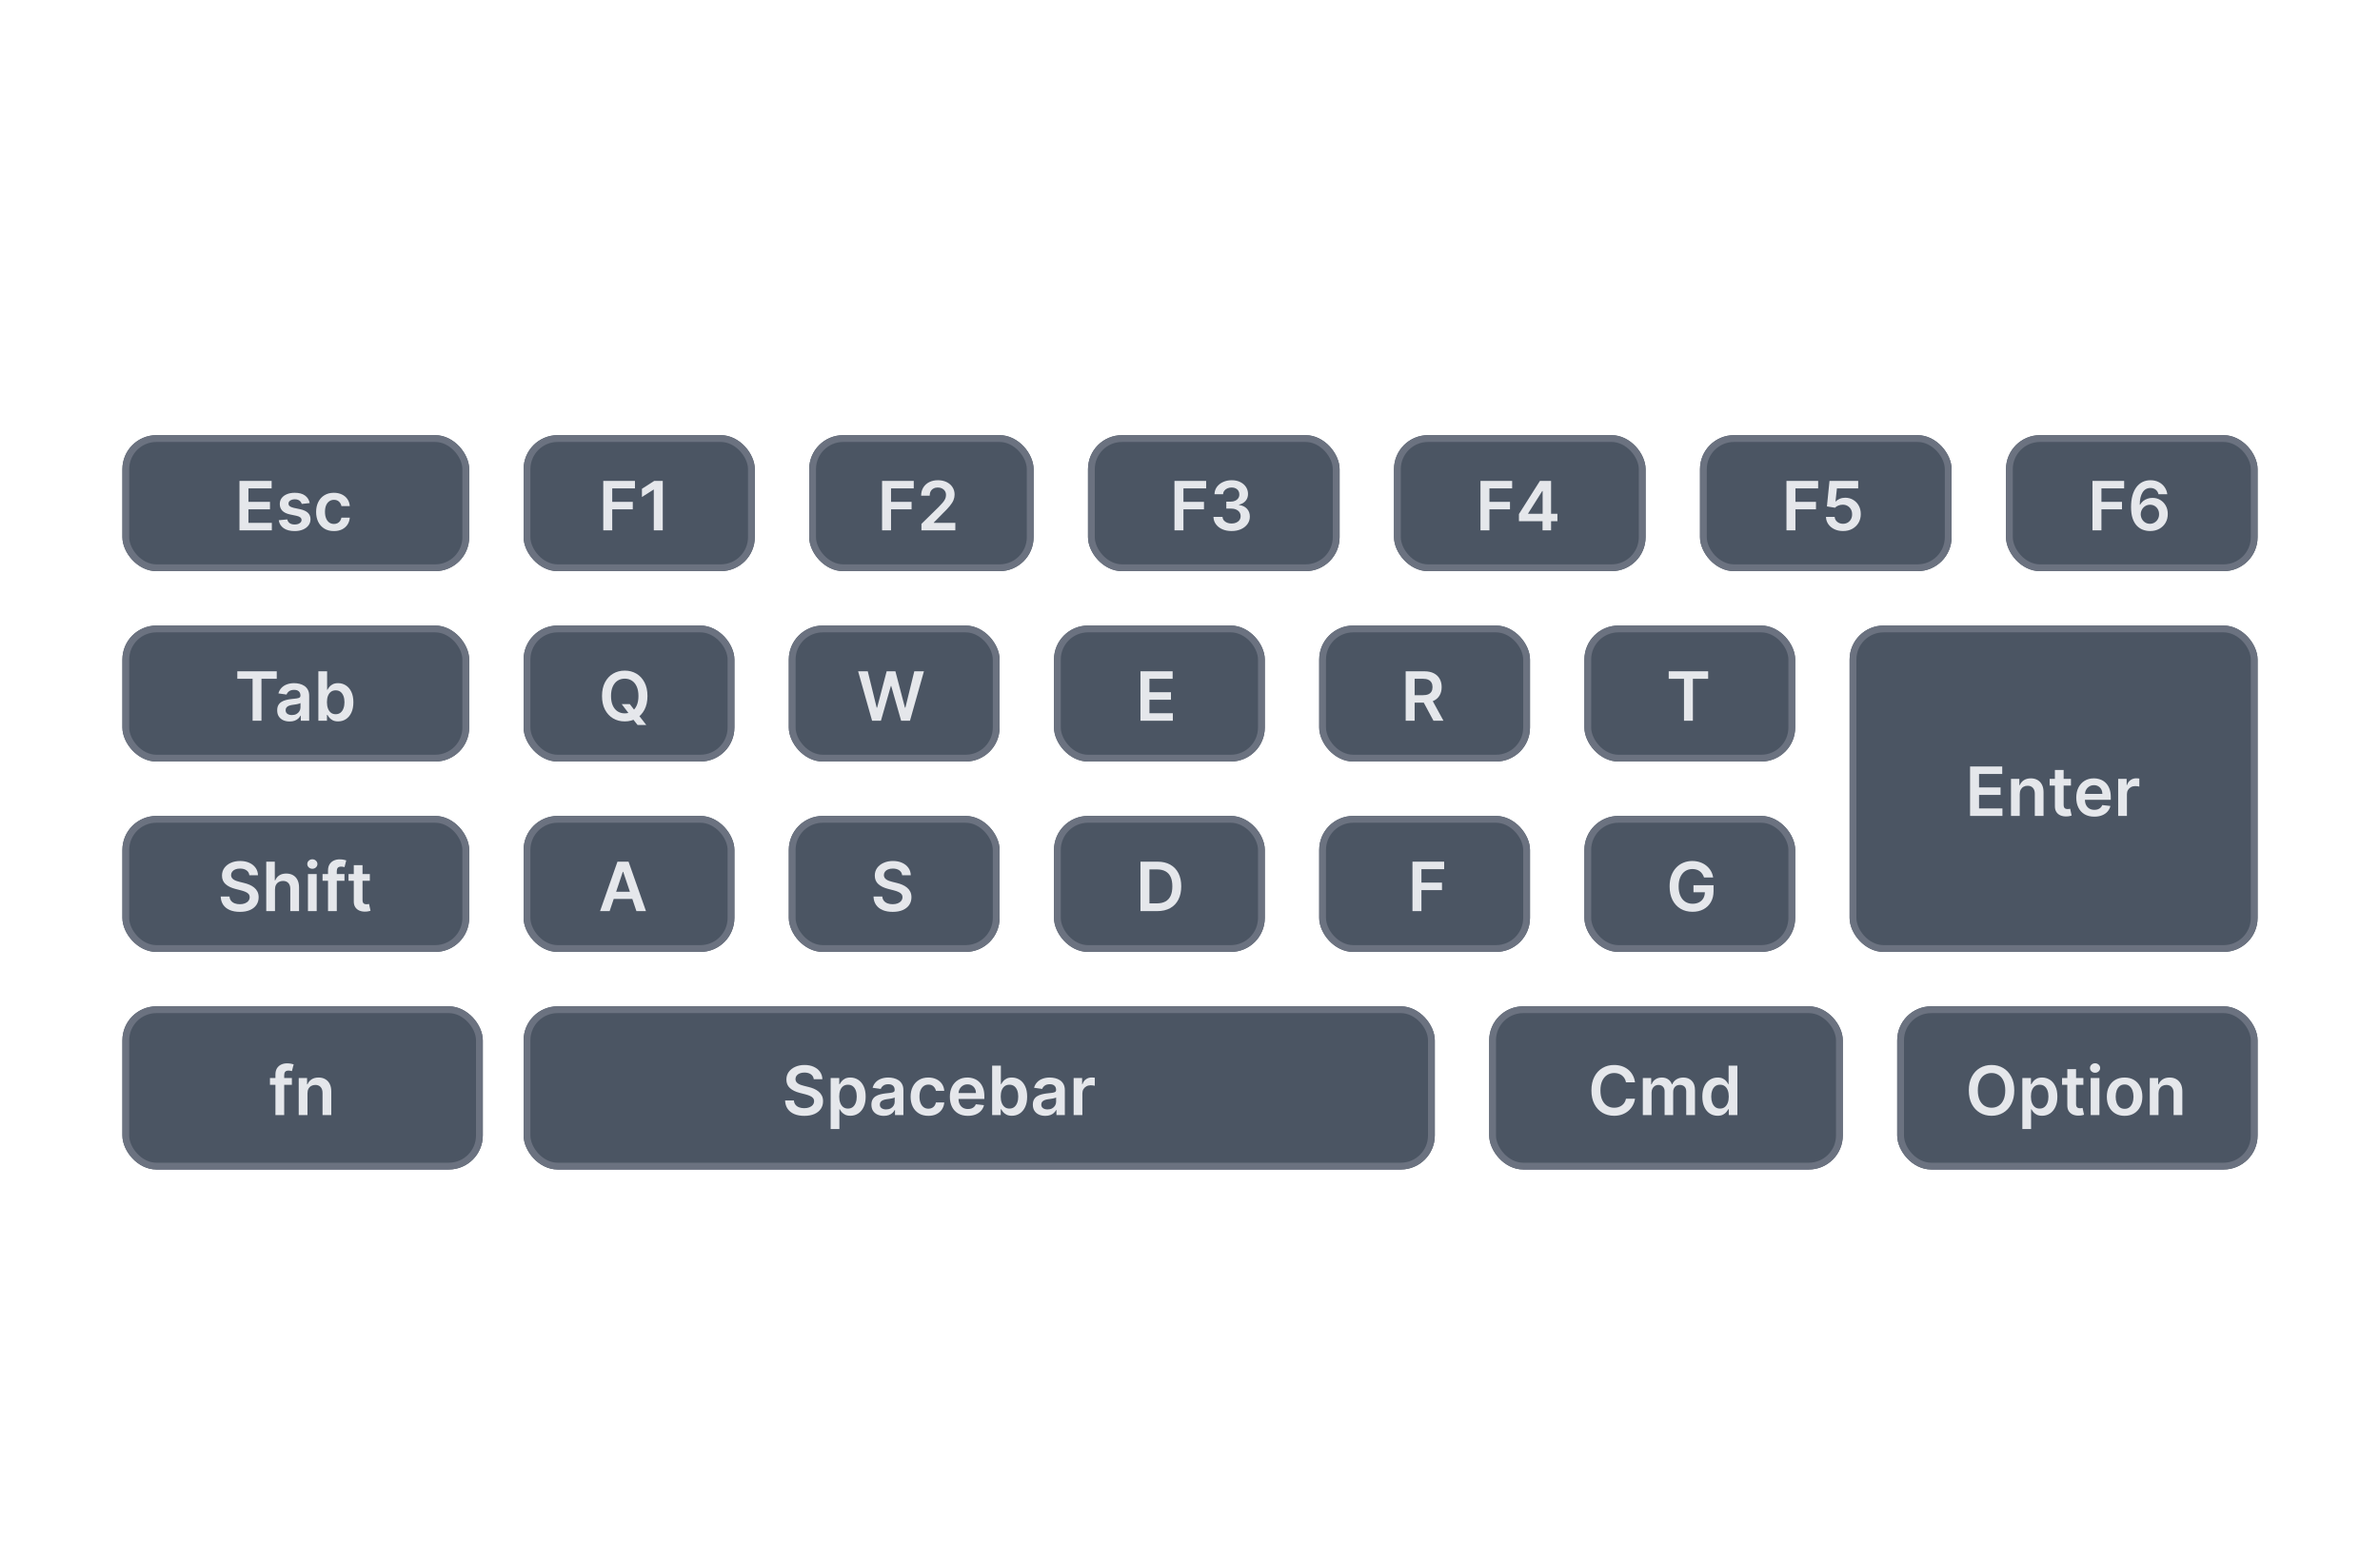 <svg width="350" height="230" viewBox="0 0 350 230" fill="none" xmlns="http://www.w3.org/2000/svg">
<g filter="url(#filter0_dd_169_149714)">
<rect x="77" y="146" width="134" height="24" rx="5" fill="#4B5563"/>
<path d="M119.67 156.727C119.637 156.416 119.497 156.175 119.251 156.002C119.007 155.829 118.69 155.743 118.299 155.743C118.024 155.743 117.789 155.784 117.592 155.867C117.396 155.95 117.246 156.062 117.141 156.205C117.037 156.347 116.984 156.509 116.982 156.691C116.982 156.843 117.016 156.974 117.085 157.085C117.156 157.196 117.251 157.291 117.372 157.369C117.493 157.445 117.627 157.509 117.773 157.561C117.92 157.613 118.068 157.657 118.217 157.692L118.899 157.863C119.174 157.927 119.438 158.013 119.691 158.122C119.947 158.231 120.175 158.368 120.376 158.534C120.58 158.7 120.741 158.9 120.859 159.134C120.978 159.369 121.037 159.643 121.037 159.958C121.037 160.384 120.928 160.759 120.71 161.084C120.492 161.406 120.178 161.658 119.766 161.84C119.356 162.02 118.86 162.11 118.278 162.11C117.712 162.11 117.221 162.022 116.804 161.847C116.39 161.672 116.065 161.416 115.831 161.08C115.599 160.744 115.473 160.335 115.455 159.852H116.751C116.77 160.105 116.848 160.316 116.985 160.484C117.122 160.652 117.301 160.777 117.521 160.86C117.744 160.943 117.992 160.984 118.267 160.984C118.554 160.984 118.804 160.942 119.02 160.857C119.238 160.769 119.408 160.648 119.531 160.494C119.654 160.338 119.717 160.156 119.719 159.947C119.717 159.758 119.661 159.602 119.553 159.479C119.444 159.353 119.291 159.249 119.094 159.166C118.9 159.081 118.673 159.005 118.413 158.939L117.585 158.726C116.986 158.572 116.513 158.339 116.165 158.026C115.819 157.711 115.646 157.294 115.646 156.773C115.646 156.344 115.762 155.969 115.994 155.647C116.229 155.325 116.547 155.075 116.95 154.898C117.352 154.718 117.808 154.628 118.317 154.628C118.833 154.628 119.285 154.718 119.673 154.898C120.064 155.075 120.371 155.323 120.593 155.64C120.816 155.955 120.93 156.317 120.938 156.727H119.67ZM122.155 164.045V156.545H123.419V157.447H123.493C123.56 157.315 123.653 157.174 123.774 157.025C123.895 156.873 124.058 156.744 124.264 156.638C124.47 156.529 124.733 156.474 125.052 156.474C125.474 156.474 125.854 156.582 126.192 156.798C126.533 157.011 126.803 157.327 127.002 157.746C127.203 158.162 127.304 158.674 127.304 159.28C127.304 159.879 127.206 160.388 127.009 160.807C126.813 161.226 126.545 161.545 126.206 161.766C125.868 161.986 125.484 162.096 125.056 162.096C124.743 162.096 124.484 162.044 124.278 161.94C124.072 161.835 123.907 161.71 123.781 161.563C123.658 161.414 123.562 161.273 123.493 161.141H123.44V164.045H122.155ZM123.415 159.273C123.415 159.625 123.465 159.934 123.564 160.2C123.666 160.465 123.812 160.672 124.001 160.821C124.193 160.968 124.425 161.041 124.697 161.041C124.981 161.041 125.219 160.965 125.411 160.814C125.603 160.66 125.747 160.451 125.844 160.185C125.944 159.918 125.993 159.614 125.993 159.273C125.993 158.934 125.945 158.634 125.848 158.371C125.751 158.108 125.606 157.902 125.415 157.753C125.223 157.604 124.984 157.529 124.697 157.529C124.423 157.529 124.189 157.601 123.998 157.746C123.806 157.89 123.66 158.093 123.561 158.353C123.464 158.613 123.415 158.92 123.415 159.273ZM129.974 162.11C129.629 162.11 129.317 162.049 129.04 161.925C128.766 161.8 128.548 161.615 128.387 161.371C128.228 161.128 128.149 160.827 128.149 160.469C128.149 160.162 128.206 159.907 128.319 159.706C128.433 159.505 128.588 159.344 128.785 159.223C128.981 159.102 129.202 159.011 129.449 158.95C129.697 158.886 129.954 158.839 130.219 158.811C130.539 158.778 130.798 158.748 130.997 158.722C131.196 158.694 131.34 158.651 131.43 158.594C131.523 158.535 131.569 158.444 131.569 158.321V158.3C131.569 158.032 131.489 157.825 131.331 157.678C131.172 157.531 130.944 157.458 130.645 157.458C130.331 157.458 130.081 157.527 129.896 157.664C129.714 157.801 129.591 157.964 129.527 158.151L128.327 157.98C128.421 157.649 128.577 157.372 128.795 157.149C129.013 156.924 129.279 156.756 129.594 156.645C129.909 156.531 130.257 156.474 130.638 156.474C130.901 156.474 131.163 156.505 131.423 156.567C131.684 156.628 131.921 156.73 132.137 156.872C132.352 157.012 132.525 157.202 132.655 157.444C132.788 157.685 132.854 157.987 132.854 158.349V162H131.618V161.251H131.576C131.498 161.402 131.388 161.544 131.246 161.677C131.106 161.807 130.93 161.912 130.716 161.993C130.506 162.071 130.258 162.11 129.974 162.11ZM130.308 161.165C130.566 161.165 130.79 161.115 130.979 161.013C131.169 160.909 131.314 160.771 131.416 160.601C131.52 160.43 131.572 160.245 131.572 160.043V159.401C131.532 159.434 131.463 159.464 131.366 159.493C131.272 159.521 131.165 159.546 131.047 159.567C130.928 159.589 130.811 159.608 130.695 159.624C130.579 159.641 130.479 159.655 130.393 159.667C130.202 159.693 130.03 159.736 129.878 159.795C129.727 159.854 129.607 159.937 129.52 160.043C129.432 160.147 129.388 160.282 129.388 160.448C129.388 160.685 129.475 160.864 129.648 160.984C129.82 161.105 130.041 161.165 130.308 161.165ZM136.526 162.107C135.982 162.107 135.514 161.987 135.123 161.748C134.735 161.509 134.436 161.179 134.225 160.757C134.017 160.333 133.912 159.846 133.912 159.294C133.912 158.74 134.019 158.251 134.232 157.827C134.445 157.401 134.746 157.07 135.134 156.833C135.525 156.594 135.986 156.474 136.519 156.474C136.962 156.474 137.354 156.556 137.694 156.719C138.038 156.88 138.311 157.109 138.515 157.405C138.718 157.698 138.834 158.042 138.863 158.435H137.634C137.584 158.172 137.466 157.953 137.279 157.778C137.094 157.6 136.847 157.511 136.537 157.511C136.274 157.511 136.043 157.582 135.844 157.724C135.645 157.864 135.49 158.065 135.379 158.328C135.27 158.591 135.216 158.906 135.216 159.273C135.216 159.644 135.27 159.964 135.379 160.232C135.488 160.497 135.641 160.701 135.837 160.846C136.036 160.988 136.269 161.059 136.537 161.059C136.726 161.059 136.895 161.023 137.045 160.952C137.196 160.879 137.323 160.774 137.425 160.636C137.526 160.499 137.596 160.332 137.634 160.136H138.863C138.832 160.522 138.718 160.864 138.522 161.162C138.325 161.458 138.058 161.69 137.719 161.858C137.381 162.024 136.983 162.107 136.526 162.107ZM142.333 162.107C141.786 162.107 141.314 161.993 140.916 161.766C140.521 161.536 140.217 161.212 140.004 160.793C139.79 160.371 139.684 159.875 139.684 159.305C139.684 158.744 139.79 158.251 140.004 157.827C140.219 157.401 140.52 157.07 140.906 156.833C141.291 156.594 141.745 156.474 142.266 156.474C142.602 156.474 142.919 156.529 143.217 156.638C143.518 156.744 143.783 156.91 144.013 157.135C144.245 157.36 144.427 157.646 144.56 157.994C144.692 158.34 144.759 158.752 144.759 159.23V159.624H140.288V158.758H143.526C143.524 158.512 143.471 158.293 143.366 158.101C143.262 157.907 143.117 157.754 142.93 157.643C142.745 157.531 142.53 157.476 142.283 157.476C142.021 157.476 141.79 157.54 141.591 157.668C141.392 157.793 141.237 157.959 141.126 158.165C141.017 158.368 140.961 158.592 140.959 158.836V159.592C140.959 159.91 141.017 160.182 141.133 160.409C141.249 160.634 141.411 160.807 141.619 160.928C141.828 161.046 142.071 161.105 142.351 161.105C142.538 161.105 142.707 161.079 142.859 161.027C143.01 160.973 143.142 160.893 143.253 160.789C143.364 160.685 143.448 160.556 143.505 160.402L144.705 160.537C144.629 160.854 144.485 161.131 144.272 161.368C144.061 161.602 143.791 161.785 143.462 161.915C143.133 162.043 142.757 162.107 142.333 162.107ZM145.903 162V154.727H147.188V157.447H147.242C147.308 157.315 147.401 157.174 147.522 157.025C147.643 156.873 147.806 156.744 148.012 156.638C148.218 156.529 148.481 156.474 148.801 156.474C149.222 156.474 149.602 156.582 149.941 156.798C150.281 157.011 150.551 157.327 150.75 157.746C150.951 158.162 151.052 158.674 151.052 159.28C151.052 159.879 150.954 160.388 150.757 160.807C150.561 161.226 150.293 161.545 149.955 161.766C149.616 161.986 149.233 162.096 148.804 162.096C148.492 162.096 148.232 162.044 148.026 161.94C147.82 161.835 147.655 161.71 147.529 161.563C147.406 161.414 147.31 161.273 147.242 161.141H147.167V162H145.903ZM147.164 159.273C147.164 159.625 147.213 159.934 147.313 160.2C147.414 160.465 147.56 160.672 147.749 160.821C147.941 160.968 148.173 161.041 148.445 161.041C148.73 161.041 148.968 160.965 149.159 160.814C149.351 160.66 149.495 160.451 149.593 160.185C149.692 159.918 149.742 159.614 149.742 159.273C149.742 158.934 149.693 158.634 149.596 158.371C149.499 158.108 149.355 157.902 149.163 157.753C148.971 157.604 148.732 157.529 148.445 157.529C148.171 157.529 147.938 157.601 147.746 157.746C147.554 157.89 147.409 158.093 147.309 158.353C147.212 158.613 147.164 158.92 147.164 159.273ZM153.714 162.11C153.369 162.11 153.058 162.049 152.781 161.925C152.506 161.8 152.288 161.615 152.127 161.371C151.969 161.128 151.889 160.827 151.889 160.469C151.889 160.162 151.946 159.907 152.06 159.706C152.173 159.505 152.328 159.344 152.525 159.223C152.721 159.102 152.943 159.011 153.189 158.95C153.438 158.886 153.694 158.839 153.96 158.811C154.279 158.778 154.538 158.748 154.737 158.722C154.936 158.694 155.08 158.651 155.17 158.594C155.263 158.535 155.309 158.444 155.309 158.321V158.3C155.309 158.032 155.23 157.825 155.071 157.678C154.912 157.531 154.684 157.458 154.386 157.458C154.071 157.458 153.821 157.527 153.636 157.664C153.454 157.801 153.331 157.964 153.267 158.151L152.067 157.98C152.161 157.649 152.318 157.372 152.536 157.149C152.753 156.924 153.02 156.756 153.335 156.645C153.649 156.531 153.997 156.474 154.379 156.474C154.641 156.474 154.903 156.505 155.163 156.567C155.424 156.628 155.662 156.73 155.877 156.872C156.093 157.012 156.265 157.202 156.396 157.444C156.528 157.685 156.594 157.987 156.594 158.349V162H155.359V161.251H155.316C155.238 161.402 155.128 161.544 154.986 161.677C154.846 161.807 154.67 161.912 154.457 161.993C154.246 162.071 153.999 162.11 153.714 162.11ZM154.048 161.165C154.306 161.165 154.53 161.115 154.719 161.013C154.909 160.909 155.054 160.771 155.156 160.601C155.26 160.43 155.312 160.245 155.312 160.043V159.401C155.272 159.434 155.204 159.464 155.107 159.493C155.012 159.521 154.905 159.546 154.787 159.567C154.669 159.589 154.551 159.608 154.435 159.624C154.319 159.641 154.219 159.655 154.134 159.667C153.942 159.693 153.77 159.736 153.619 159.795C153.467 159.854 153.348 159.937 153.26 160.043C153.172 160.147 153.129 160.282 153.129 160.448C153.129 160.685 153.215 160.864 153.388 160.984C153.561 161.105 153.781 161.165 154.048 161.165ZM157.887 162V156.545H159.134V157.455H159.19C159.29 157.14 159.46 156.897 159.702 156.727C159.946 156.554 160.224 156.467 160.536 156.467C160.607 156.467 160.687 156.471 160.774 156.478C160.864 156.483 160.939 156.491 160.998 156.503V157.685C160.943 157.666 160.857 157.65 160.739 157.636C160.623 157.619 160.51 157.611 160.401 157.611C160.167 157.611 159.956 157.662 159.769 157.763C159.585 157.863 159.439 158.001 159.332 158.179C159.226 158.357 159.173 158.561 159.173 158.793V162H157.887Z" fill="#E5E7EB"/>
<rect x="77.5" y="146.5" width="133" height="23" rx="4.5" stroke="#6B7280"/>
</g>
<g filter="url(#filter1_dd_169_149714)">
<rect x="272" y="90" width="60" height="48" rx="5" fill="#4B5563"/>
<path d="M289.717 118V110.727H294.447V111.832H291.035V113.806H294.202V114.911H291.035V116.896H294.476V118H289.717ZM297.02 114.804V118H295.735V112.545H296.963V113.472H297.027C297.153 113.167 297.353 112.924 297.627 112.744C297.904 112.564 298.247 112.474 298.654 112.474C299.03 112.474 299.358 112.555 299.637 112.716C299.919 112.877 300.137 113.11 300.291 113.415C300.447 113.721 300.524 114.091 300.522 114.527V118H299.236V114.726C299.236 114.361 299.141 114.076 298.952 113.87C298.765 113.664 298.506 113.561 298.174 113.561C297.949 113.561 297.749 113.611 297.574 113.71C297.401 113.807 297.265 113.948 297.166 114.133C297.069 114.317 297.02 114.541 297.02 114.804ZM304.552 112.545V113.54H301.417V112.545H304.552ZM302.191 111.239H303.476V116.359C303.476 116.532 303.502 116.665 303.554 116.757C303.609 116.847 303.68 116.909 303.767 116.942C303.855 116.975 303.952 116.991 304.059 116.991C304.139 116.991 304.212 116.986 304.279 116.974C304.347 116.962 304.4 116.951 304.435 116.942L304.652 117.947C304.583 117.97 304.485 117.996 304.357 118.025C304.231 118.053 304.078 118.07 303.895 118.075C303.573 118.084 303.283 118.036 303.025 117.929C302.767 117.82 302.562 117.652 302.411 117.425C302.262 117.197 302.188 116.913 302.191 116.572V111.239ZM307.983 118.107C307.437 118.107 306.964 117.993 306.567 117.766C306.171 117.536 305.867 117.212 305.654 116.793C305.441 116.371 305.334 115.875 305.334 115.305C305.334 114.744 305.441 114.251 305.654 113.827C305.869 113.401 306.17 113.07 306.556 112.833C306.942 112.594 307.395 112.474 307.916 112.474C308.252 112.474 308.569 112.529 308.868 112.638C309.168 112.744 309.434 112.91 309.663 113.135C309.895 113.36 310.077 113.646 310.21 113.994C310.343 114.34 310.409 114.752 310.409 115.23V115.624H305.938V114.758H309.177C309.174 114.512 309.121 114.293 309.017 114.101C308.913 113.907 308.767 113.754 308.58 113.643C308.395 113.531 308.18 113.476 307.934 113.476C307.671 113.476 307.44 113.54 307.241 113.668C307.042 113.793 306.887 113.959 306.776 114.165C306.667 114.368 306.612 114.592 306.609 114.836V115.592C306.609 115.91 306.667 116.182 306.783 116.409C306.899 116.634 307.061 116.807 307.27 116.928C307.478 117.046 307.722 117.105 308.001 117.105C308.188 117.105 308.358 117.079 308.509 117.027C308.661 116.973 308.792 116.893 308.903 116.789C309.015 116.685 309.099 116.556 309.155 116.402L310.356 116.537C310.28 116.854 310.135 117.131 309.922 117.368C309.712 117.602 309.442 117.785 309.113 117.915C308.784 118.043 308.407 118.107 307.983 118.107ZM311.496 118V112.545H312.743V113.455H312.8C312.899 113.14 313.07 112.897 313.311 112.727C313.555 112.554 313.833 112.467 314.146 112.467C314.217 112.467 314.296 112.471 314.384 112.478C314.473 112.483 314.548 112.491 314.607 112.503V113.685C314.553 113.666 314.466 113.65 314.348 113.636C314.232 113.619 314.12 113.611 314.011 113.611C313.776 113.611 313.566 113.662 313.379 113.763C313.194 113.863 313.048 114.001 312.942 114.179C312.835 114.357 312.782 114.561 312.782 114.793V118H311.496Z" fill="#E5E7EB"/>
<rect x="272.5" y="90.5" width="59" height="47" rx="4.5" stroke="#6B7280"/>
</g>
<g filter="url(#filter2_dd_169_149714)">
<rect x="18" y="62" width="51" height="20" rx="5" fill="#4B5563"/>
<path d="M35.217 76V68.727H39.947V69.832H36.535V71.806H39.702V72.91H36.535V74.896H39.976V76H35.217ZM45.546 71.987L44.374 72.115C44.341 71.997 44.283 71.885 44.2 71.781C44.119 71.677 44.011 71.593 43.873 71.529C43.736 71.465 43.568 71.433 43.369 71.433C43.101 71.433 42.877 71.491 42.694 71.607C42.514 71.723 42.425 71.874 42.428 72.058C42.425 72.217 42.483 72.346 42.602 72.445C42.723 72.545 42.922 72.626 43.199 72.69L44.129 72.889C44.645 73.001 45.029 73.177 45.279 73.418C45.533 73.66 45.661 73.976 45.663 74.367C45.661 74.71 45.56 75.013 45.361 75.276C45.165 75.536 44.891 75.74 44.541 75.886C44.191 76.033 43.788 76.106 43.334 76.106C42.666 76.106 42.128 75.967 41.721 75.688C41.314 75.406 41.071 75.014 40.993 74.512L42.247 74.391C42.304 74.638 42.424 74.823 42.609 74.949C42.794 75.074 43.034 75.137 43.33 75.137C43.635 75.137 43.88 75.074 44.065 74.949C44.252 74.823 44.346 74.668 44.346 74.484C44.346 74.327 44.285 74.198 44.164 74.097C44.046 73.995 43.861 73.917 43.61 73.862L42.68 73.667C42.157 73.558 41.77 73.374 41.519 73.117C41.268 72.856 41.144 72.527 41.146 72.129C41.144 71.793 41.235 71.502 41.419 71.256C41.606 71.007 41.866 70.815 42.197 70.68C42.531 70.543 42.916 70.474 43.351 70.474C43.99 70.474 44.493 70.611 44.86 70.883C45.23 71.155 45.458 71.523 45.546 71.987ZM49.102 76.106C48.558 76.106 48.09 75.987 47.7 75.748C47.311 75.509 47.012 75.178 46.801 74.757C46.593 74.333 46.489 73.846 46.489 73.294C46.489 72.74 46.595 72.251 46.808 71.827C47.021 71.401 47.322 71.07 47.71 70.833C48.101 70.594 48.562 70.474 49.095 70.474C49.538 70.474 49.93 70.556 50.271 70.719C50.614 70.88 50.887 71.109 51.091 71.405C51.294 71.698 51.41 72.042 51.439 72.435H50.21C50.16 72.172 50.042 71.953 49.855 71.778C49.67 71.6 49.423 71.511 49.113 71.511C48.85 71.511 48.619 71.582 48.42 71.724C48.222 71.864 48.066 72.065 47.955 72.328C47.846 72.591 47.792 72.906 47.792 73.273C47.792 73.644 47.846 73.964 47.955 74.231C48.064 74.497 48.217 74.701 48.413 74.846C48.612 74.988 48.845 75.059 49.113 75.059C49.302 75.059 49.472 75.023 49.621 74.952C49.772 74.879 49.899 74.774 50.001 74.636C50.102 74.499 50.172 74.332 50.21 74.136H51.439C51.408 74.522 51.294 74.864 51.098 75.162C50.901 75.458 50.634 75.69 50.295 75.858C49.957 76.024 49.559 76.106 49.102 76.106Z" fill="#E5E7EB"/>
<rect x="18.5" y="62.5" width="50" height="19" rx="4.5" stroke="#6B7280"/>
</g>
<g filter="url(#filter3_dd_169_149714)">
<rect x="18" y="90" width="51" height="20" rx="5" fill="#4B5563"/>
<path d="M34.898 97.832V96.727H40.7V97.832H38.452V104H37.146V97.832H34.898ZM42.59 104.11C42.244 104.11 41.932 104.049 41.656 103.925C41.381 103.8 41.163 103.615 41.002 103.371C40.843 103.128 40.764 102.827 40.764 102.469C40.764 102.162 40.821 101.907 40.935 101.706C41.048 101.505 41.203 101.344 41.4 101.223C41.596 101.102 41.818 101.011 42.064 100.95C42.312 100.886 42.569 100.839 42.834 100.811C43.154 100.778 43.413 100.748 43.612 100.722C43.811 100.694 43.956 100.651 44.045 100.594C44.138 100.535 44.184 100.444 44.184 100.321V100.3C44.184 100.032 44.105 99.825 43.946 99.678C43.787 99.531 43.559 99.458 43.261 99.458C42.946 99.458 42.696 99.527 42.511 99.664C42.329 99.801 42.206 99.963 42.142 100.151L40.942 99.98C41.036 99.649 41.193 99.372 41.41 99.149C41.628 98.924 41.895 98.756 42.209 98.645C42.524 98.531 42.872 98.474 43.254 98.474C43.516 98.474 43.778 98.505 44.038 98.567C44.299 98.628 44.537 98.73 44.752 98.872C44.968 99.012 45.14 99.202 45.271 99.444C45.403 99.685 45.469 99.987 45.469 100.349V104H44.234V103.251H44.191C44.113 103.402 44.003 103.544 43.861 103.677C43.721 103.807 43.545 103.912 43.332 103.993C43.121 104.071 42.874 104.11 42.59 104.11ZM42.923 103.165C43.181 103.165 43.405 103.115 43.594 103.013C43.784 102.909 43.929 102.771 44.031 102.601C44.135 102.43 44.188 102.245 44.188 102.043V101.401C44.147 101.434 44.079 101.464 43.981 101.493C43.887 101.521 43.78 101.546 43.662 101.567C43.544 101.589 43.426 101.608 43.31 101.624C43.194 101.641 43.094 101.655 43.008 101.667C42.817 101.693 42.645 101.736 42.494 101.795C42.342 101.854 42.222 101.937 42.135 102.043C42.047 102.147 42.004 102.282 42.004 102.448C42.004 102.685 42.09 102.864 42.263 102.984C42.436 103.105 42.656 103.165 42.923 103.165ZM46.819 104V96.727H48.104V99.447H48.158C48.224 99.315 48.318 99.174 48.438 99.025C48.559 98.873 48.722 98.744 48.928 98.638C49.134 98.529 49.397 98.474 49.717 98.474C50.138 98.474 50.518 98.582 50.856 98.798C51.197 99.011 51.467 99.327 51.666 99.746C51.867 100.162 51.968 100.674 51.968 101.28C51.968 101.879 51.87 102.388 51.673 102.807C51.477 103.226 51.209 103.545 50.871 103.766C50.532 103.986 50.149 104.096 49.72 104.096C49.408 104.096 49.148 104.044 48.943 103.94C48.736 103.835 48.571 103.71 48.445 103.563C48.322 103.414 48.226 103.273 48.158 103.141H48.083V104H46.819ZM48.08 101.273C48.08 101.625 48.129 101.934 48.229 102.2C48.331 102.465 48.476 102.672 48.666 102.821C48.857 102.968 49.089 103.041 49.361 103.041C49.646 103.041 49.883 102.965 50.075 102.814C50.267 102.66 50.411 102.451 50.508 102.185C50.608 101.918 50.658 101.614 50.658 101.273C50.658 100.934 50.609 100.634 50.512 100.371C50.415 100.108 50.271 99.902 50.079 99.753C49.887 99.604 49.648 99.529 49.361 99.529C49.087 99.529 48.854 99.601 48.662 99.746C48.47 99.89 48.325 100.093 48.225 100.353C48.128 100.613 48.08 100.92 48.08 101.273Z" fill="#E5E7EB"/>
<rect x="18.5" y="90.5" width="50" height="19" rx="4.5" stroke="#6B7280"/>
</g>
<g filter="url(#filter4_dd_169_149714)">
<rect x="18" y="118" width="51" height="20" rx="5" fill="#4B5563"/>
<path d="M36.67 126.727C36.637 126.416 36.497 126.175 36.251 126.002C36.007 125.829 35.69 125.743 35.299 125.743C35.024 125.743 34.789 125.784 34.592 125.867C34.396 125.95 34.245 126.062 34.141 126.205C34.037 126.347 33.984 126.509 33.981 126.691C33.981 126.843 34.016 126.974 34.084 127.085C34.156 127.196 34.251 127.291 34.372 127.369C34.493 127.445 34.627 127.509 34.773 127.561C34.92 127.613 35.068 127.657 35.217 127.692L35.899 127.863C36.174 127.927 36.438 128.013 36.691 128.122C36.947 128.231 37.175 128.368 37.376 128.534C37.58 128.7 37.741 128.9 37.859 129.134C37.978 129.369 38.037 129.643 38.037 129.958C38.037 130.384 37.928 130.759 37.71 131.084C37.492 131.406 37.178 131.658 36.766 131.84C36.356 132.02 35.86 132.11 35.278 132.11C34.712 132.11 34.221 132.022 33.804 131.847C33.39 131.672 33.065 131.416 32.831 131.08C32.599 130.744 32.474 130.335 32.455 129.852H33.751C33.77 130.105 33.848 130.316 33.985 130.484C34.122 130.652 34.301 130.777 34.521 130.86C34.744 130.943 34.992 130.984 35.267 130.984C35.553 130.984 35.804 130.942 36.02 130.857C36.238 130.769 36.408 130.648 36.531 130.494C36.654 130.338 36.717 130.156 36.719 129.947C36.717 129.758 36.661 129.602 36.553 129.479C36.444 129.353 36.291 129.249 36.094 129.166C35.9 129.081 35.673 129.005 35.413 128.939L34.585 128.726C33.986 128.572 33.513 128.339 33.165 128.026C32.819 127.711 32.646 127.294 32.646 126.773C32.646 126.344 32.762 125.969 32.994 125.647C33.229 125.325 33.547 125.075 33.95 124.898C34.352 124.718 34.808 124.628 35.317 124.628C35.833 124.628 36.285 124.718 36.673 124.898C37.064 125.075 37.37 125.323 37.593 125.64C37.816 125.955 37.93 126.317 37.938 126.727H36.67ZM40.44 128.804V132H39.155V124.727H40.412V127.472H40.476C40.603 127.165 40.801 126.922 41.069 126.744C41.339 126.564 41.682 126.474 42.099 126.474C42.477 126.474 42.808 126.554 43.089 126.712C43.371 126.871 43.589 127.103 43.743 127.408C43.899 127.714 43.977 128.087 43.977 128.527V132H42.692V128.726C42.692 128.359 42.597 128.074 42.407 127.87C42.221 127.664 41.958 127.561 41.619 127.561C41.392 127.561 41.188 127.611 41.008 127.71C40.831 127.807 40.691 127.948 40.589 128.133C40.49 128.317 40.44 128.541 40.44 128.804ZM45.288 132V126.545H46.573V132H45.288ZM45.934 125.771C45.73 125.771 45.555 125.704 45.408 125.569C45.261 125.432 45.188 125.267 45.188 125.075C45.188 124.881 45.261 124.717 45.408 124.582C45.555 124.444 45.73 124.376 45.934 124.376C46.14 124.376 46.315 124.444 46.459 124.582C46.606 124.717 46.679 124.881 46.679 125.075C46.679 125.267 46.606 125.432 46.459 125.569C46.315 125.704 46.14 125.771 45.934 125.771ZM50.658 126.545V127.54H47.433V126.545H50.658ZM48.239 132V126.031C48.239 125.664 48.315 125.358 48.467 125.114C48.62 124.871 48.827 124.688 49.084 124.567C49.343 124.447 49.629 124.386 49.944 124.386C50.166 124.386 50.364 124.404 50.537 124.44C50.71 124.475 50.838 124.507 50.92 124.536L50.665 125.53C50.61 125.513 50.542 125.497 50.459 125.48C50.376 125.461 50.284 125.452 50.182 125.452C49.943 125.452 49.773 125.51 49.674 125.626C49.577 125.739 49.528 125.903 49.528 126.116V132H48.239ZM54.388 126.545V127.54H51.252V126.545H54.388ZM52.027 125.239H53.312V130.359C53.312 130.532 53.338 130.665 53.39 130.757C53.445 130.847 53.516 130.909 53.603 130.942C53.691 130.975 53.788 130.991 53.895 130.991C53.975 130.991 54.048 130.986 54.115 130.974C54.183 130.962 54.235 130.951 54.271 130.942L54.488 131.947C54.419 131.97 54.321 131.996 54.193 132.025C54.067 132.053 53.913 132.07 53.731 132.075C53.409 132.084 53.119 132.036 52.861 131.929C52.603 131.82 52.398 131.652 52.247 131.425C52.098 131.197 52.024 130.913 52.027 130.572V125.239Z" fill="#E5E7EB"/>
<rect x="18.5" y="118.5" width="50" height="19" rx="4.5" stroke="#6B7280"/>
</g>
<g filter="url(#filter5_dd_169_149714)">
<rect x="77" y="90" width="31" height="20" rx="5" fill="#4B5563"/>
<path d="M91.427 101.557H92.62L93.327 102.473L93.831 103.07L95.042 104.625H93.763L92.94 103.581L92.588 103.084L91.427 101.557ZM95.216 100.364C95.216 101.147 95.069 101.818 94.776 102.377C94.484 102.933 94.087 103.36 93.582 103.656C93.081 103.951 92.511 104.099 91.874 104.099C91.237 104.099 90.667 103.951 90.163 103.656C89.661 103.357 89.263 102.93 88.969 102.374C88.678 101.815 88.533 101.145 88.533 100.364C88.533 99.58 88.678 98.91 88.969 98.354C89.263 97.795 89.661 97.368 90.163 97.072C90.667 96.776 91.237 96.628 91.874 96.628C92.511 96.628 93.081 96.776 93.582 97.072C94.087 97.368 94.484 97.795 94.776 98.354C95.069 98.91 95.216 99.58 95.216 100.364ZM93.891 100.364C93.891 99.812 93.805 99.347 93.632 98.968C93.462 98.587 93.225 98.299 92.922 98.105C92.619 97.909 92.27 97.81 91.874 97.81C91.479 97.81 91.13 97.909 90.827 98.105C90.524 98.299 90.286 98.587 90.113 98.968C89.942 99.347 89.857 99.812 89.857 100.364C89.857 100.915 89.942 101.382 90.113 101.763C90.286 102.142 90.524 102.429 90.827 102.626C91.13 102.82 91.479 102.917 91.874 102.917C92.27 102.917 92.619 102.82 92.922 102.626C93.225 102.429 93.462 102.142 93.632 101.763C93.805 101.382 93.891 100.915 93.891 100.364Z" fill="#E5E7EB"/>
<rect x="77.5" y="90.5" width="30" height="19" rx="4.5" stroke="#6B7280"/>
</g>
<g filter="url(#filter6_dd_169_149714)">
<rect x="116" y="90" width="31" height="20" rx="5" fill="#4B5563"/>
<path d="M128.248 104L126.195 96.727H127.612L128.923 102.072H128.99L130.389 96.727H131.678L133.081 102.075H133.145L134.455 96.727H135.872L133.82 104H132.52L131.064 98.897H131.007L129.548 104H128.248Z" fill="#E5E7EB"/>
<rect x="116.5" y="90.5" width="30" height="19" rx="4.5" stroke="#6B7280"/>
</g>
<g filter="url(#filter7_dd_169_149714)">
<rect x="155" y="90" width="31" height="20" rx="5" fill="#4B5563"/>
<path d="M167.717 104V96.727H172.447V97.832H169.035V99.806H172.202V100.911H169.035V102.896H172.476V104H167.717Z" fill="#E5E7EB"/>
<rect x="155.5" y="90.5" width="30" height="19" rx="4.5" stroke="#6B7280"/>
</g>
<g filter="url(#filter8_dd_169_149714)">
<rect x="194" y="90" width="31" height="20" rx="5" fill="#4B5563"/>
<path d="M206.717 104V96.727H209.445C210.003 96.727 210.472 96.824 210.851 97.019C211.232 97.213 211.52 97.485 211.714 97.835C211.91 98.183 212.009 98.589 212.009 99.053C212.009 99.52 211.909 99.924 211.71 100.268C211.514 100.609 211.224 100.873 210.84 101.06C210.457 101.244 209.986 101.337 209.427 101.337H207.484V100.243H209.249C209.576 100.243 209.844 100.198 210.052 100.108C210.26 100.016 210.414 99.882 210.513 99.707C210.615 99.529 210.666 99.311 210.666 99.053C210.666 98.795 210.615 98.575 210.513 98.393C210.412 98.208 210.257 98.068 210.048 97.974C209.84 97.877 209.571 97.828 209.242 97.828H208.035V104H206.717ZM210.474 100.705L212.275 104H210.805L209.036 100.705H210.474Z" fill="#E5E7EB"/>
<rect x="194.5" y="90.5" width="30" height="19" rx="4.5" stroke="#6B7280"/>
</g>
<g filter="url(#filter9_dd_169_149714)">
<rect x="233" y="90" width="31" height="20" rx="5" fill="#4B5563"/>
<path d="M245.398 97.832V96.727H251.2V97.832H248.952V104H247.646V97.832H245.398Z" fill="#E5E7EB"/>
<rect x="233.5" y="90.5" width="30" height="19" rx="4.5" stroke="#6B7280"/>
</g>
<g filter="url(#filter10_dd_169_149714)">
<rect x="77" y="118" width="31" height="20" rx="5" fill="#4B5563"/>
<path d="M89.651 132H88.245L90.805 124.727H92.432L94.996 132H93.59L91.647 126.219H91.59L89.651 132ZM89.697 129.148H93.533V130.207H89.697V129.148Z" fill="#E5E7EB"/>
<rect x="77.5" y="118.5" width="30" height="19" rx="4.5" stroke="#6B7280"/>
</g>
<g filter="url(#filter11_dd_169_149714)">
<rect x="116" y="118" width="31" height="20" rx="5" fill="#4B5563"/>
<path d="M132.67 126.727C132.637 126.416 132.497 126.175 132.251 126.002C132.007 125.829 131.69 125.743 131.299 125.743C131.024 125.743 130.789 125.784 130.592 125.867C130.396 125.95 130.246 126.062 130.141 126.205C130.037 126.347 129.984 126.509 129.982 126.691C129.982 126.843 130.016 126.974 130.085 127.085C130.156 127.196 130.251 127.291 130.372 127.369C130.493 127.445 130.627 127.509 130.773 127.561C130.92 127.613 131.068 127.657 131.217 127.692L131.899 127.863C132.174 127.927 132.438 128.013 132.691 128.122C132.947 128.231 133.175 128.368 133.376 128.534C133.58 128.7 133.741 128.9 133.859 129.134C133.978 129.369 134.037 129.643 134.037 129.958C134.037 130.384 133.928 130.759 133.71 131.084C133.492 131.406 133.178 131.658 132.766 131.84C132.356 132.02 131.86 132.11 131.278 132.11C130.712 132.11 130.221 132.022 129.804 131.847C129.39 131.672 129.065 131.416 128.831 131.08C128.599 130.744 128.473 130.335 128.455 129.852H129.751C129.77 130.105 129.848 130.316 129.985 130.484C130.122 130.652 130.301 130.777 130.521 130.86C130.744 130.943 130.992 130.984 131.267 130.984C131.554 130.984 131.804 130.942 132.02 130.857C132.238 130.769 132.408 130.648 132.531 130.494C132.654 130.338 132.717 130.156 132.719 129.947C132.717 129.758 132.661 129.602 132.553 129.479C132.444 129.353 132.291 129.249 132.094 129.166C131.9 129.081 131.673 129.005 131.413 128.939L130.585 128.726C129.986 128.572 129.513 128.339 129.165 128.026C128.819 127.711 128.646 127.294 128.646 126.773C128.646 126.344 128.762 125.969 128.994 125.647C129.229 125.325 129.547 125.075 129.95 124.898C130.352 124.718 130.808 124.628 131.317 124.628C131.833 124.628 132.285 124.718 132.673 124.898C133.064 125.075 133.371 125.323 133.593 125.64C133.816 125.955 133.93 126.317 133.938 126.727H132.67Z" fill="#E5E7EB"/>
<rect x="116.5" y="118.5" width="30" height="19" rx="4.5" stroke="#6B7280"/>
</g>
<g filter="url(#filter12_dd_169_149714)">
<rect x="155" y="118" width="31" height="20" rx="5" fill="#4B5563"/>
<path d="M170.182 132H167.717V124.727H170.232C170.954 124.727 171.574 124.873 172.092 125.164C172.613 125.453 173.013 125.868 173.293 126.411C173.572 126.953 173.712 127.601 173.712 128.357C173.712 129.114 173.571 129.765 173.289 130.31C173.01 130.854 172.606 131.272 172.078 131.563C171.553 131.854 170.92 132 170.182 132ZM169.035 130.86H170.118C170.625 130.86 171.047 130.768 171.386 130.583C171.724 130.396 171.979 130.118 172.149 129.749C172.32 129.377 172.405 128.913 172.405 128.357C172.405 127.8 172.32 127.339 172.149 126.972C171.979 126.602 171.727 126.326 171.393 126.144C171.061 125.96 170.649 125.867 170.157 125.867H169.035V130.86Z" fill="#E5E7EB"/>
<rect x="155.5" y="118.5" width="30" height="19" rx="4.5" stroke="#6B7280"/>
</g>
<g filter="url(#filter13_dd_169_149714)">
<rect x="194" y="118" width="31" height="20" rx="5" fill="#4B5563"/>
<path d="M207.717 132V124.727H212.376V125.832H209.035V127.806H212.057V128.911H209.035V132H207.717Z" fill="#E5E7EB"/>
<rect x="194.5" y="118.5" width="30" height="19" rx="4.5" stroke="#6B7280"/>
</g>
<g filter="url(#filter14_dd_169_149714)">
<rect x="233" y="118" width="31" height="20" rx="5" fill="#4B5563"/>
<path d="M250.589 127.05C250.53 126.858 250.449 126.686 250.344 126.535C250.243 126.381 250.12 126.25 249.975 126.141C249.833 126.032 249.67 125.95 249.485 125.896C249.3 125.839 249.099 125.81 248.881 125.81C248.491 125.81 248.143 125.909 247.837 126.105C247.532 126.302 247.292 126.59 247.116 126.972C246.944 127.35 246.857 127.812 246.857 128.357C246.857 128.906 246.944 129.371 247.116 129.752C247.289 130.133 247.53 130.423 247.837 130.622C248.145 130.819 248.503 130.917 248.91 130.917C249.279 130.917 249.599 130.846 249.869 130.704C250.141 130.562 250.35 130.361 250.497 130.1C250.644 129.837 250.717 129.53 250.717 129.177L251.016 129.223H249.041V128.193H251.992V129.067C251.992 129.689 251.86 130.228 251.594 130.683C251.329 131.137 250.965 131.487 250.501 131.734C250.037 131.978 249.504 132.099 248.903 132.099C248.233 132.099 247.644 131.949 247.138 131.648C246.634 131.345 246.239 130.916 245.955 130.359C245.674 129.801 245.533 129.138 245.533 128.371C245.533 127.784 245.616 127.259 245.781 126.798C245.949 126.336 246.184 125.944 246.484 125.622C246.785 125.298 247.138 125.052 247.543 124.884C247.947 124.713 248.388 124.628 248.864 124.628C249.266 124.628 249.641 124.687 249.989 124.805C250.337 124.921 250.646 125.087 250.916 125.303C251.188 125.518 251.412 125.774 251.587 126.07C251.763 126.366 251.877 126.692 251.932 127.05H250.589Z" fill="#E5E7EB"/>
<rect x="233.5" y="118.5" width="30" height="19" rx="4.5" stroke="#6B7280"/>
</g>
<g filter="url(#filter15_dd_169_149714)">
<rect x="77" y="62" width="34" height="20" rx="5" fill="#4B5563"/>
<path d="M88.717 76V68.727H93.376V69.832H90.035V71.806H93.057V72.91H90.035V76H88.717ZM97.464 68.727V76H96.146V70.009H96.104L94.403 71.096V69.888L96.21 68.727H97.464Z" fill="#E5E7EB"/>
<rect x="77.5" y="62.5" width="33" height="19" rx="4.5" stroke="#6B7280"/>
</g>
<g filter="url(#filter16_dd_169_149714)">
<rect x="119" y="62" width="33" height="20" rx="5" fill="#4B5563"/>
<path d="M129.717 76V68.727H134.376V69.832H131.035V71.806H134.057V72.91H131.035V76H129.717ZM135.506 76V75.048L138.031 72.573C138.272 72.329 138.473 72.113 138.634 71.923C138.795 71.734 138.916 71.55 138.996 71.373C139.077 71.195 139.117 71.006 139.117 70.805C139.117 70.575 139.065 70.379 138.961 70.215C138.857 70.049 138.714 69.922 138.531 69.832C138.349 69.742 138.142 69.697 137.91 69.697C137.671 69.697 137.461 69.746 137.281 69.846C137.101 69.943 136.962 70.081 136.862 70.261C136.765 70.441 136.717 70.656 136.717 70.904H135.463C135.463 70.442 135.568 70.041 135.779 69.7C135.99 69.359 136.28 69.095 136.649 68.908C137.021 68.721 137.447 68.628 137.928 68.628C138.415 68.628 138.844 68.719 139.213 68.901C139.582 69.084 139.869 69.333 140.072 69.651C140.278 69.968 140.381 70.33 140.381 70.737C140.381 71.01 140.329 71.277 140.225 71.54C140.121 71.803 139.938 72.094 139.675 72.413C139.414 72.733 139.049 73.12 138.577 73.575L137.324 74.849V74.899H140.491V76H135.506Z" fill="#E5E7EB"/>
<rect x="119.5" y="62.5" width="32" height="19" rx="4.5" stroke="#6B7280"/>
</g>
<g filter="url(#filter17_dd_169_149714)">
<rect x="160" y="62" width="37" height="20" rx="5" fill="#4B5563"/>
<path d="M172.717 76V68.727H177.376V69.832H174.035V71.806H177.057V72.91H174.035V76H172.717ZM181.116 76.099C180.604 76.099 180.15 76.012 179.752 75.837C179.357 75.662 179.044 75.418 178.815 75.105C178.585 74.793 178.463 74.432 178.449 74.022H179.784C179.796 74.219 179.861 74.39 179.979 74.537C180.098 74.681 180.255 74.794 180.452 74.874C180.648 74.955 180.868 74.995 181.112 74.995C181.373 74.995 181.603 74.95 181.805 74.86C182.006 74.768 182.163 74.64 182.277 74.477C182.391 74.313 182.446 74.125 182.444 73.912C182.446 73.692 182.389 73.498 182.273 73.329C182.157 73.162 181.989 73.03 181.769 72.935C181.551 72.841 181.289 72.793 180.981 72.793H180.338V71.778H180.981C181.234 71.778 181.455 71.734 181.645 71.646C181.837 71.559 181.987 71.436 182.096 71.277C182.205 71.116 182.258 70.93 182.256 70.719C182.258 70.513 182.212 70.335 182.117 70.183C182.025 70.029 181.893 69.91 181.723 69.825C181.555 69.739 181.357 69.697 181.13 69.697C180.907 69.697 180.701 69.737 180.512 69.817C180.323 69.898 180.17 70.013 180.054 70.162C179.938 70.309 179.876 70.484 179.869 70.688H178.602C178.611 70.28 178.728 69.923 178.953 69.615C179.18 69.305 179.483 69.063 179.862 68.891C180.241 68.715 180.666 68.628 181.137 68.628C181.622 68.628 182.044 68.719 182.401 68.901C182.761 69.081 183.039 69.324 183.236 69.629C183.432 69.935 183.531 70.272 183.531 70.641C183.533 71.051 183.412 71.394 183.168 71.671C182.927 71.948 182.61 72.129 182.217 72.215V72.271C182.728 72.342 183.12 72.532 183.392 72.84C183.667 73.145 183.803 73.525 183.8 73.979C183.8 74.387 183.684 74.751 183.452 75.073C183.223 75.393 182.906 75.644 182.501 75.826C182.098 76.008 181.637 76.099 181.116 76.099Z" fill="#E5E7EB"/>
<rect x="160.5" y="62.5" width="36" height="19" rx="4.5" stroke="#6B7280"/>
</g>
<g filter="url(#filter18_dd_169_149714)">
<rect x="205" y="62" width="37" height="20" rx="5" fill="#4B5563"/>
<path d="M217.717 76V68.727H222.376V69.832H219.035V71.806H222.057V72.91H219.035V76H217.717ZM223.374 74.651V73.603L226.46 68.727H227.334V70.219H226.801L224.724 73.511V73.567H229.031V74.651H223.374ZM226.844 76V74.331L226.858 73.862V68.727H228.101V76H226.844Z" fill="#E5E7EB"/>
<rect x="205.5" y="62.5" width="36" height="19" rx="4.5" stroke="#6B7280"/>
</g>
<g filter="url(#filter19_dd_169_149714)">
<rect x="250" y="62" width="37" height="20" rx="5" fill="#4B5563"/>
<path d="M262.717 76V68.727H267.376V69.832H264.035V71.806H267.057V72.91H264.035V76H262.717ZM271.034 76.099C270.561 76.099 270.137 76.011 269.763 75.833C269.389 75.653 269.092 75.407 268.871 75.094C268.654 74.782 268.538 74.424 268.523 74.022H269.802C269.826 74.32 269.955 74.564 270.189 74.754C270.423 74.941 270.705 75.034 271.034 75.034C271.292 75.034 271.522 74.975 271.723 74.856C271.924 74.738 272.083 74.574 272.199 74.363C272.315 74.152 272.372 73.912 272.369 73.642C272.372 73.367 272.314 73.124 272.195 72.91C272.077 72.697 271.915 72.531 271.709 72.41C271.503 72.287 271.266 72.225 270.999 72.225C270.781 72.223 270.567 72.263 270.356 72.346C270.145 72.429 269.978 72.538 269.855 72.673L268.665 72.477L269.045 68.727H273.264V69.828H270.136L269.926 71.756H269.969C270.104 71.598 270.294 71.466 270.54 71.362C270.787 71.256 271.057 71.202 271.35 71.202C271.79 71.202 272.183 71.307 272.529 71.515C272.875 71.721 273.147 72.005 273.346 72.367C273.545 72.729 273.644 73.144 273.644 73.61C273.644 74.091 273.533 74.519 273.31 74.896C273.09 75.27 272.784 75.564 272.391 75.78C272 75.993 271.548 76.099 271.034 76.099Z" fill="#E5E7EB"/>
<rect x="250.5" y="62.5" width="36" height="19" rx="4.5" stroke="#6B7280"/>
</g>
<g filter="url(#filter20_dd_169_149714)">
<rect x="295" y="62" width="37" height="20" rx="5" fill="#4B5563"/>
<path d="M307.717 76V68.727H312.376V69.832H309.035V71.806H312.057V72.91H309.035V76H307.717ZM316.169 76.099C315.821 76.097 315.481 76.037 315.15 75.918C314.818 75.798 314.52 75.602 314.255 75.332C313.99 75.06 313.779 74.699 313.623 74.249C313.467 73.797 313.39 73.237 313.392 72.57C313.392 71.947 313.458 71.392 313.591 70.904C313.723 70.416 313.914 70.004 314.163 69.668C314.411 69.33 314.711 69.072 315.061 68.894C315.414 68.717 315.808 68.628 316.244 68.628C316.701 68.628 317.105 68.718 317.458 68.898C317.813 69.078 318.1 69.324 318.317 69.636C318.535 69.947 318.67 70.297 318.722 70.688H317.426C317.36 70.408 317.224 70.186 317.018 70.02C316.814 69.852 316.556 69.768 316.244 69.768C315.739 69.768 315.351 69.987 315.079 70.425C314.809 70.863 314.673 71.464 314.67 72.229H314.72C314.836 72.02 314.987 71.842 315.171 71.692C315.356 71.543 315.564 71.428 315.796 71.348C316.031 71.265 316.278 71.224 316.538 71.224C316.964 71.224 317.347 71.326 317.685 71.529C318.026 71.733 318.296 72.013 318.495 72.371C318.694 72.726 318.792 73.133 318.79 73.592C318.792 74.07 318.683 74.5 318.463 74.881C318.243 75.26 317.936 75.558 317.543 75.776C317.15 75.994 316.692 76.102 316.169 76.099ZM316.162 75.034C316.42 75.034 316.651 74.971 316.854 74.846C317.058 74.72 317.219 74.551 317.337 74.338C317.456 74.125 317.514 73.886 317.511 73.621C317.514 73.36 317.457 73.125 317.341 72.914C317.227 72.703 317.07 72.537 316.869 72.413C316.667 72.29 316.438 72.229 316.18 72.229C315.988 72.229 315.809 72.265 315.643 72.339C315.478 72.412 315.333 72.514 315.21 72.644C315.087 72.772 314.99 72.921 314.919 73.092C314.85 73.26 314.815 73.44 314.812 73.631C314.815 73.885 314.874 74.118 314.99 74.331C315.106 74.544 315.266 74.715 315.469 74.842C315.673 74.97 315.904 75.034 316.162 75.034Z" fill="#E5E7EB"/>
<rect x="295.5" y="62.5" width="36" height="19" rx="4.5" stroke="#6B7280"/>
</g>
<g filter="url(#filter21_dd_169_149714)">
<rect x="219" y="146" width="52" height="24" rx="5" fill="#4B5563"/>
<path d="M240.442 157.181H239.114C239.076 156.963 239.007 156.77 238.905 156.602C238.803 156.432 238.676 156.287 238.525 156.169C238.373 156.051 238.201 155.962 238.006 155.903C237.815 155.841 237.607 155.81 237.385 155.81C236.99 155.81 236.639 155.91 236.334 156.109C236.028 156.305 235.789 156.594 235.616 156.975C235.444 157.354 235.357 157.817 235.357 158.364C235.357 158.92 235.444 159.389 235.616 159.77C235.792 160.149 236.031 160.435 236.334 160.629C236.639 160.821 236.988 160.917 237.381 160.917C237.599 160.917 237.803 160.888 237.992 160.832C238.184 160.772 238.356 160.686 238.507 160.572C238.661 160.459 238.79 160.319 238.894 160.153C239.001 159.988 239.074 159.798 239.114 159.585L240.442 159.592C240.393 159.938 240.285 160.262 240.119 160.565C239.956 160.868 239.742 161.136 239.477 161.368C239.211 161.598 238.901 161.777 238.546 161.908C238.191 162.036 237.797 162.099 237.364 162.099C236.724 162.099 236.154 161.951 235.652 161.656C235.15 161.36 234.755 160.932 234.466 160.374C234.177 159.815 234.033 159.145 234.033 158.364C234.033 157.58 234.178 156.91 234.469 156.354C234.761 155.795 235.157 155.368 235.659 155.072C236.161 154.776 236.729 154.628 237.364 154.628C237.768 154.628 238.145 154.685 238.493 154.798C238.841 154.912 239.151 155.079 239.423 155.299C239.696 155.517 239.919 155.784 240.094 156.102C240.272 156.416 240.388 156.776 240.442 157.181ZM241.592 162V156.545H242.821V157.472H242.885C242.998 157.16 243.187 156.916 243.449 156.741C243.712 156.563 244.026 156.474 244.39 156.474C244.76 156.474 245.071 156.564 245.324 156.744C245.58 156.922 245.76 157.165 245.864 157.472H245.921C246.042 157.169 246.245 156.928 246.532 156.748C246.821 156.566 247.163 156.474 247.558 156.474C248.06 156.474 248.47 156.633 248.787 156.95C249.104 157.268 249.263 157.73 249.263 158.339V162H247.974V158.538C247.974 158.199 247.884 157.952 247.704 157.795C247.524 157.637 247.304 157.558 247.043 157.558C246.733 157.558 246.49 157.655 246.315 157.849C246.142 158.04 246.056 158.29 246.056 158.598V162H244.795V158.484C244.795 158.203 244.71 157.978 244.54 157.81C244.372 157.642 244.151 157.558 243.879 157.558C243.694 157.558 243.526 157.605 243.375 157.7C243.223 157.792 243.103 157.923 243.013 158.094C242.923 158.262 242.878 158.458 242.878 158.683V162H241.592ZM252.591 162.096C252.162 162.096 251.779 161.986 251.44 161.766C251.102 161.545 250.834 161.226 250.638 160.807C250.441 160.388 250.343 159.879 250.343 159.28C250.343 158.674 250.442 158.162 250.641 157.746C250.843 157.327 251.114 157.011 251.455 156.798C251.795 156.582 252.175 156.474 252.594 156.474C252.914 156.474 253.177 156.529 253.383 156.638C253.589 156.744 253.752 156.873 253.873 157.025C253.994 157.174 254.087 157.315 254.153 157.447H254.207V154.727H255.496V162H254.232V161.141H254.153C254.087 161.273 253.991 161.414 253.866 161.563C253.74 161.71 253.575 161.835 253.369 161.94C253.163 162.044 252.903 162.096 252.591 162.096ZM252.95 161.041C253.222 161.041 253.454 160.968 253.646 160.821C253.837 160.672 253.983 160.465 254.082 160.2C254.182 159.934 254.232 159.625 254.232 159.273C254.232 158.92 254.182 158.613 254.082 158.353C253.985 158.093 253.841 157.89 253.649 157.746C253.46 157.601 253.227 157.529 252.95 157.529C252.663 157.529 252.424 157.604 252.232 157.753C252.04 157.902 251.896 158.108 251.799 158.371C251.702 158.634 251.653 158.934 251.653 159.273C251.653 159.614 251.702 159.918 251.799 160.185C251.898 160.451 252.044 160.66 252.236 160.814C252.43 160.965 252.668 161.041 252.95 161.041Z" fill="#E5E7EB"/>
<rect x="219.5" y="146.5" width="51" height="23" rx="4.5" stroke="#6B7280"/>
</g>
<g filter="url(#filter22_dd_169_149714)">
<rect x="18" y="146" width="53" height="24" rx="5" fill="#4B5563"/>
<path d="M42.923 156.545V157.54H39.699V156.545H42.923ZM40.505 162V156.031C40.505 155.664 40.581 155.358 40.732 155.114C40.886 154.871 41.092 154.688 41.35 154.567C41.608 154.447 41.895 154.386 42.209 154.386C42.432 154.386 42.63 154.404 42.803 154.44C42.975 154.475 43.103 154.507 43.186 154.536L42.93 155.53C42.876 155.513 42.807 155.497 42.724 155.48C42.642 155.461 42.549 155.452 42.447 155.452C42.208 155.452 42.039 155.51 41.94 155.626C41.843 155.739 41.794 155.903 41.794 156.116V162H40.505ZM45.216 158.804V162H43.93V156.545H45.159V157.472H45.223C45.348 157.167 45.548 156.924 45.823 156.744C46.1 156.564 46.442 156.474 46.849 156.474C47.225 156.474 47.553 156.555 47.833 156.716C48.114 156.877 48.332 157.11 48.486 157.415C48.642 157.721 48.719 158.091 48.717 158.527V162H47.431V158.726C47.431 158.361 47.337 158.076 47.147 157.87C46.96 157.664 46.701 157.561 46.37 157.561C46.145 157.561 45.945 157.611 45.77 157.71C45.597 157.807 45.461 157.948 45.361 158.133C45.264 158.317 45.216 158.541 45.216 158.804Z" fill="#E5E7EB"/>
<rect x="18.5" y="146.5" width="52" height="23" rx="4.5" stroke="#6B7280"/>
</g>
<g filter="url(#filter23_dd_169_149714)">
<rect x="279" y="146" width="53" height="24" rx="5" fill="#4B5563"/>
<path d="M296.216 158.364C296.216 159.147 296.069 159.818 295.776 160.377C295.484 160.933 295.087 161.36 294.582 161.656C294.08 161.951 293.511 162.099 292.874 162.099C292.237 162.099 291.667 161.951 291.163 161.656C290.661 161.357 290.263 160.93 289.969 160.374C289.678 159.815 289.533 159.145 289.533 158.364C289.533 157.58 289.678 156.91 289.969 156.354C290.263 155.795 290.661 155.368 291.163 155.072C291.667 154.776 292.237 154.628 292.874 154.628C293.511 154.628 294.08 154.776 294.582 155.072C295.087 155.368 295.484 155.795 295.776 156.354C296.069 156.91 296.216 157.58 296.216 158.364ZM294.891 158.364C294.891 157.812 294.805 157.347 294.632 156.968C294.462 156.587 294.225 156.299 293.922 156.105C293.619 155.909 293.27 155.81 292.874 155.81C292.479 155.81 292.13 155.909 291.827 156.105C291.524 156.299 291.286 156.587 291.113 156.968C290.942 157.347 290.857 157.812 290.857 158.364C290.857 158.915 290.942 159.382 291.113 159.763C291.286 160.142 291.524 160.429 291.827 160.626C292.13 160.82 292.479 160.917 292.874 160.917C293.27 160.917 293.619 160.82 293.922 160.626C294.225 160.429 294.462 160.142 294.632 159.763C294.805 159.382 294.891 158.915 294.891 158.364ZM297.405 164.045V156.545H298.669V157.447H298.743C298.81 157.315 298.903 157.174 299.024 157.025C299.145 156.873 299.308 156.744 299.514 156.638C299.72 156.529 299.983 156.474 300.302 156.474C300.724 156.474 301.104 156.582 301.442 156.798C301.783 157.011 302.053 157.327 302.252 157.746C302.453 158.162 302.554 158.674 302.554 159.28C302.554 159.879 302.456 160.388 302.259 160.807C302.063 161.226 301.795 161.545 301.456 161.766C301.118 161.986 300.734 162.096 300.306 162.096C299.993 162.096 299.734 162.044 299.528 161.94C299.322 161.835 299.157 161.71 299.031 161.563C298.908 161.414 298.812 161.273 298.743 161.141H298.69V164.045H297.405ZM298.665 159.273C298.665 159.625 298.715 159.934 298.814 160.2C298.916 160.465 299.062 160.672 299.251 160.821C299.443 160.968 299.675 161.041 299.947 161.041C300.231 161.041 300.469 160.965 300.661 160.814C300.853 160.66 300.997 160.451 301.094 160.185C301.194 159.918 301.243 159.614 301.243 159.273C301.243 158.934 301.195 158.634 301.098 158.371C301.001 158.108 300.856 157.902 300.665 157.753C300.473 157.604 300.234 157.529 299.947 157.529C299.673 157.529 299.439 157.601 299.248 157.746C299.056 157.89 298.91 158.093 298.811 158.353C298.714 158.613 298.665 158.92 298.665 159.273ZM306.378 156.545V157.54H303.243V156.545H306.378ZM304.017 155.239H305.302V160.359C305.302 160.532 305.328 160.665 305.381 160.757C305.435 160.847 305.506 160.909 305.594 160.942C305.681 160.975 305.778 160.991 305.885 160.991C305.965 160.991 306.039 160.986 306.105 160.974C306.174 160.962 306.226 160.951 306.261 160.942L306.478 161.947C306.409 161.97 306.311 161.996 306.183 162.025C306.058 162.053 305.904 162.07 305.721 162.075C305.399 162.084 305.109 162.036 304.851 161.929C304.593 161.82 304.389 161.652 304.237 161.425C304.088 161.197 304.015 160.913 304.017 160.572V155.239ZM307.453 162V156.545H308.739V162H307.453ZM308.1 155.771C307.896 155.771 307.721 155.704 307.574 155.569C307.427 155.432 307.354 155.267 307.354 155.075C307.354 154.881 307.427 154.717 307.574 154.582C307.721 154.444 307.896 154.376 308.1 154.376C308.306 154.376 308.481 154.444 308.625 154.582C308.772 154.717 308.846 154.881 308.846 155.075C308.846 155.267 308.772 155.432 308.625 155.569C308.481 155.704 308.306 155.771 308.1 155.771ZM312.44 162.107C311.907 162.107 311.446 161.989 311.055 161.755C310.665 161.521 310.362 161.193 310.146 160.771C309.933 160.35 309.827 159.857 309.827 159.294C309.827 158.731 309.933 158.237 310.146 157.813C310.362 157.389 310.665 157.06 311.055 156.826C311.446 156.592 311.907 156.474 312.44 156.474C312.973 156.474 313.434 156.592 313.825 156.826C314.216 157.06 314.518 157.389 314.731 157.813C314.946 158.237 315.054 158.731 315.054 159.294C315.054 159.857 314.946 160.35 314.731 160.771C314.518 161.193 314.216 161.521 313.825 161.755C313.434 161.989 312.973 162.107 312.44 162.107ZM312.447 161.077C312.736 161.077 312.978 160.997 313.172 160.839C313.366 160.678 313.51 160.462 313.605 160.192C313.702 159.923 313.751 159.622 313.751 159.29C313.751 158.957 313.702 158.655 313.605 158.385C313.51 158.113 313.366 157.896 313.172 157.735C312.978 157.574 312.736 157.494 312.447 157.494C312.151 157.494 311.905 157.574 311.709 157.735C311.515 157.896 311.369 158.113 311.272 158.385C311.177 158.655 311.13 158.957 311.13 159.29C311.13 159.622 311.177 159.923 311.272 160.192C311.369 160.462 311.515 160.678 311.709 160.839C311.905 160.997 312.151 161.077 312.447 161.077ZM317.43 158.804V162H316.145V156.545H317.374V157.472H317.438C317.563 157.167 317.763 156.924 318.038 156.744C318.315 156.564 318.657 156.474 319.064 156.474C319.44 156.474 319.768 156.555 320.048 156.716C320.329 156.877 320.547 157.11 320.701 157.415C320.857 157.721 320.934 158.091 320.932 158.527V162H319.646V158.726C319.646 158.361 319.552 158.076 319.362 157.87C319.175 157.664 318.916 157.561 318.585 157.561C318.36 157.561 318.16 157.611 317.984 157.71C317.812 157.807 317.675 157.948 317.576 158.133C317.479 158.317 317.43 158.541 317.43 158.804Z" fill="#E5E7EB"/>
<rect x="279.5" y="146.5" width="52" height="23" rx="4.5" stroke="#6B7280"/>
</g>
<defs>
<filter id="filter0_dd_169_149714" x="74" y="144" width="140" height="30" filterUnits="userSpaceOnUse" color-interpolation-filters="sRGB">
<feFlood flood-opacity="0" result="BackgroundImageFix"/>
<feColorMatrix in="SourceAlpha" type="matrix" values="0 0 0 0 0 0 0 0 0 0 0 0 0 0 0 0 0 0 127 0" result="hardAlpha"/>
<feOffset dy="1"/>
<feGaussianBlur stdDeviation="1.5"/>
<feColorMatrix type="matrix" values="0 0 0 0 0 0 0 0 0 0 0 0 0 0 0 0 0 0 0.1 0"/>
<feBlend mode="normal" in2="BackgroundImageFix" result="effect1_dropShadow_169_149714"/>
<feColorMatrix in="SourceAlpha" type="matrix" values="0 0 0 0 0 0 0 0 0 0 0 0 0 0 0 0 0 0 127 0" result="hardAlpha"/>
<feOffset dy="1"/>
<feGaussianBlur stdDeviation="1"/>
<feColorMatrix type="matrix" values="0 0 0 0 0 0 0 0 0 0 0 0 0 0 0 0 0 0 0.06 0"/>
<feBlend mode="normal" in2="effect1_dropShadow_169_149714" result="effect2_dropShadow_169_149714"/>
<feBlend mode="normal" in="SourceGraphic" in2="effect2_dropShadow_169_149714" result="shape"/>
</filter>
<filter id="filter1_dd_169_149714" x="269" y="88" width="66" height="54" filterUnits="userSpaceOnUse" color-interpolation-filters="sRGB">
<feFlood flood-opacity="0" result="BackgroundImageFix"/>
<feColorMatrix in="SourceAlpha" type="matrix" values="0 0 0 0 0 0 0 0 0 0 0 0 0 0 0 0 0 0 127 0" result="hardAlpha"/>
<feOffset dy="1"/>
<feGaussianBlur stdDeviation="1.5"/>
<feColorMatrix type="matrix" values="0 0 0 0 0 0 0 0 0 0 0 0 0 0 0 0 0 0 0.1 0"/>
<feBlend mode="normal" in2="BackgroundImageFix" result="effect1_dropShadow_169_149714"/>
<feColorMatrix in="SourceAlpha" type="matrix" values="0 0 0 0 0 0 0 0 0 0 0 0 0 0 0 0 0 0 127 0" result="hardAlpha"/>
<feOffset dy="1"/>
<feGaussianBlur stdDeviation="1"/>
<feColorMatrix type="matrix" values="0 0 0 0 0 0 0 0 0 0 0 0 0 0 0 0 0 0 0.06 0"/>
<feBlend mode="normal" in2="effect1_dropShadow_169_149714" result="effect2_dropShadow_169_149714"/>
<feBlend mode="normal" in="SourceGraphic" in2="effect2_dropShadow_169_149714" result="shape"/>
</filter>
<filter id="filter2_dd_169_149714" x="15" y="60" width="57" height="26" filterUnits="userSpaceOnUse" color-interpolation-filters="sRGB">
<feFlood flood-opacity="0" result="BackgroundImageFix"/>
<feColorMatrix in="SourceAlpha" type="matrix" values="0 0 0 0 0 0 0 0 0 0 0 0 0 0 0 0 0 0 127 0" result="hardAlpha"/>
<feOffset dy="1"/>
<feGaussianBlur stdDeviation="1.5"/>
<feColorMatrix type="matrix" values="0 0 0 0 0 0 0 0 0 0 0 0 0 0 0 0 0 0 0.1 0"/>
<feBlend mode="normal" in2="BackgroundImageFix" result="effect1_dropShadow_169_149714"/>
<feColorMatrix in="SourceAlpha" type="matrix" values="0 0 0 0 0 0 0 0 0 0 0 0 0 0 0 0 0 0 127 0" result="hardAlpha"/>
<feOffset dy="1"/>
<feGaussianBlur stdDeviation="1"/>
<feColorMatrix type="matrix" values="0 0 0 0 0 0 0 0 0 0 0 0 0 0 0 0 0 0 0.06 0"/>
<feBlend mode="normal" in2="effect1_dropShadow_169_149714" result="effect2_dropShadow_169_149714"/>
<feBlend mode="normal" in="SourceGraphic" in2="effect2_dropShadow_169_149714" result="shape"/>
</filter>
<filter id="filter3_dd_169_149714" x="15" y="88" width="57" height="26" filterUnits="userSpaceOnUse" color-interpolation-filters="sRGB">
<feFlood flood-opacity="0" result="BackgroundImageFix"/>
<feColorMatrix in="SourceAlpha" type="matrix" values="0 0 0 0 0 0 0 0 0 0 0 0 0 0 0 0 0 0 127 0" result="hardAlpha"/>
<feOffset dy="1"/>
<feGaussianBlur stdDeviation="1.5"/>
<feColorMatrix type="matrix" values="0 0 0 0 0 0 0 0 0 0 0 0 0 0 0 0 0 0 0.1 0"/>
<feBlend mode="normal" in2="BackgroundImageFix" result="effect1_dropShadow_169_149714"/>
<feColorMatrix in="SourceAlpha" type="matrix" values="0 0 0 0 0 0 0 0 0 0 0 0 0 0 0 0 0 0 127 0" result="hardAlpha"/>
<feOffset dy="1"/>
<feGaussianBlur stdDeviation="1"/>
<feColorMatrix type="matrix" values="0 0 0 0 0 0 0 0 0 0 0 0 0 0 0 0 0 0 0.06 0"/>
<feBlend mode="normal" in2="effect1_dropShadow_169_149714" result="effect2_dropShadow_169_149714"/>
<feBlend mode="normal" in="SourceGraphic" in2="effect2_dropShadow_169_149714" result="shape"/>
</filter>
<filter id="filter4_dd_169_149714" x="15" y="116" width="57" height="26" filterUnits="userSpaceOnUse" color-interpolation-filters="sRGB">
<feFlood flood-opacity="0" result="BackgroundImageFix"/>
<feColorMatrix in="SourceAlpha" type="matrix" values="0 0 0 0 0 0 0 0 0 0 0 0 0 0 0 0 0 0 127 0" result="hardAlpha"/>
<feOffset dy="1"/>
<feGaussianBlur stdDeviation="1.5"/>
<feColorMatrix type="matrix" values="0 0 0 0 0 0 0 0 0 0 0 0 0 0 0 0 0 0 0.1 0"/>
<feBlend mode="normal" in2="BackgroundImageFix" result="effect1_dropShadow_169_149714"/>
<feColorMatrix in="SourceAlpha" type="matrix" values="0 0 0 0 0 0 0 0 0 0 0 0 0 0 0 0 0 0 127 0" result="hardAlpha"/>
<feOffset dy="1"/>
<feGaussianBlur stdDeviation="1"/>
<feColorMatrix type="matrix" values="0 0 0 0 0 0 0 0 0 0 0 0 0 0 0 0 0 0 0.06 0"/>
<feBlend mode="normal" in2="effect1_dropShadow_169_149714" result="effect2_dropShadow_169_149714"/>
<feBlend mode="normal" in="SourceGraphic" in2="effect2_dropShadow_169_149714" result="shape"/>
</filter>
<filter id="filter5_dd_169_149714" x="74" y="88" width="37" height="26" filterUnits="userSpaceOnUse" color-interpolation-filters="sRGB">
<feFlood flood-opacity="0" result="BackgroundImageFix"/>
<feColorMatrix in="SourceAlpha" type="matrix" values="0 0 0 0 0 0 0 0 0 0 0 0 0 0 0 0 0 0 127 0" result="hardAlpha"/>
<feOffset dy="1"/>
<feGaussianBlur stdDeviation="1.5"/>
<feColorMatrix type="matrix" values="0 0 0 0 0 0 0 0 0 0 0 0 0 0 0 0 0 0 0.1 0"/>
<feBlend mode="normal" in2="BackgroundImageFix" result="effect1_dropShadow_169_149714"/>
<feColorMatrix in="SourceAlpha" type="matrix" values="0 0 0 0 0 0 0 0 0 0 0 0 0 0 0 0 0 0 127 0" result="hardAlpha"/>
<feOffset dy="1"/>
<feGaussianBlur stdDeviation="1"/>
<feColorMatrix type="matrix" values="0 0 0 0 0 0 0 0 0 0 0 0 0 0 0 0 0 0 0.06 0"/>
<feBlend mode="normal" in2="effect1_dropShadow_169_149714" result="effect2_dropShadow_169_149714"/>
<feBlend mode="normal" in="SourceGraphic" in2="effect2_dropShadow_169_149714" result="shape"/>
</filter>
<filter id="filter6_dd_169_149714" x="113" y="88" width="37" height="26" filterUnits="userSpaceOnUse" color-interpolation-filters="sRGB">
<feFlood flood-opacity="0" result="BackgroundImageFix"/>
<feColorMatrix in="SourceAlpha" type="matrix" values="0 0 0 0 0 0 0 0 0 0 0 0 0 0 0 0 0 0 127 0" result="hardAlpha"/>
<feOffset dy="1"/>
<feGaussianBlur stdDeviation="1.5"/>
<feColorMatrix type="matrix" values="0 0 0 0 0 0 0 0 0 0 0 0 0 0 0 0 0 0 0.1 0"/>
<feBlend mode="normal" in2="BackgroundImageFix" result="effect1_dropShadow_169_149714"/>
<feColorMatrix in="SourceAlpha" type="matrix" values="0 0 0 0 0 0 0 0 0 0 0 0 0 0 0 0 0 0 127 0" result="hardAlpha"/>
<feOffset dy="1"/>
<feGaussianBlur stdDeviation="1"/>
<feColorMatrix type="matrix" values="0 0 0 0 0 0 0 0 0 0 0 0 0 0 0 0 0 0 0.06 0"/>
<feBlend mode="normal" in2="effect1_dropShadow_169_149714" result="effect2_dropShadow_169_149714"/>
<feBlend mode="normal" in="SourceGraphic" in2="effect2_dropShadow_169_149714" result="shape"/>
</filter>
<filter id="filter7_dd_169_149714" x="152" y="88" width="37" height="26" filterUnits="userSpaceOnUse" color-interpolation-filters="sRGB">
<feFlood flood-opacity="0" result="BackgroundImageFix"/>
<feColorMatrix in="SourceAlpha" type="matrix" values="0 0 0 0 0 0 0 0 0 0 0 0 0 0 0 0 0 0 127 0" result="hardAlpha"/>
<feOffset dy="1"/>
<feGaussianBlur stdDeviation="1.5"/>
<feColorMatrix type="matrix" values="0 0 0 0 0 0 0 0 0 0 0 0 0 0 0 0 0 0 0.1 0"/>
<feBlend mode="normal" in2="BackgroundImageFix" result="effect1_dropShadow_169_149714"/>
<feColorMatrix in="SourceAlpha" type="matrix" values="0 0 0 0 0 0 0 0 0 0 0 0 0 0 0 0 0 0 127 0" result="hardAlpha"/>
<feOffset dy="1"/>
<feGaussianBlur stdDeviation="1"/>
<feColorMatrix type="matrix" values="0 0 0 0 0 0 0 0 0 0 0 0 0 0 0 0 0 0 0.06 0"/>
<feBlend mode="normal" in2="effect1_dropShadow_169_149714" result="effect2_dropShadow_169_149714"/>
<feBlend mode="normal" in="SourceGraphic" in2="effect2_dropShadow_169_149714" result="shape"/>
</filter>
<filter id="filter8_dd_169_149714" x="191" y="88" width="37" height="26" filterUnits="userSpaceOnUse" color-interpolation-filters="sRGB">
<feFlood flood-opacity="0" result="BackgroundImageFix"/>
<feColorMatrix in="SourceAlpha" type="matrix" values="0 0 0 0 0 0 0 0 0 0 0 0 0 0 0 0 0 0 127 0" result="hardAlpha"/>
<feOffset dy="1"/>
<feGaussianBlur stdDeviation="1.5"/>
<feColorMatrix type="matrix" values="0 0 0 0 0 0 0 0 0 0 0 0 0 0 0 0 0 0 0.1 0"/>
<feBlend mode="normal" in2="BackgroundImageFix" result="effect1_dropShadow_169_149714"/>
<feColorMatrix in="SourceAlpha" type="matrix" values="0 0 0 0 0 0 0 0 0 0 0 0 0 0 0 0 0 0 127 0" result="hardAlpha"/>
<feOffset dy="1"/>
<feGaussianBlur stdDeviation="1"/>
<feColorMatrix type="matrix" values="0 0 0 0 0 0 0 0 0 0 0 0 0 0 0 0 0 0 0.06 0"/>
<feBlend mode="normal" in2="effect1_dropShadow_169_149714" result="effect2_dropShadow_169_149714"/>
<feBlend mode="normal" in="SourceGraphic" in2="effect2_dropShadow_169_149714" result="shape"/>
</filter>
<filter id="filter9_dd_169_149714" x="230" y="88" width="37" height="26" filterUnits="userSpaceOnUse" color-interpolation-filters="sRGB">
<feFlood flood-opacity="0" result="BackgroundImageFix"/>
<feColorMatrix in="SourceAlpha" type="matrix" values="0 0 0 0 0 0 0 0 0 0 0 0 0 0 0 0 0 0 127 0" result="hardAlpha"/>
<feOffset dy="1"/>
<feGaussianBlur stdDeviation="1.5"/>
<feColorMatrix type="matrix" values="0 0 0 0 0 0 0 0 0 0 0 0 0 0 0 0 0 0 0.1 0"/>
<feBlend mode="normal" in2="BackgroundImageFix" result="effect1_dropShadow_169_149714"/>
<feColorMatrix in="SourceAlpha" type="matrix" values="0 0 0 0 0 0 0 0 0 0 0 0 0 0 0 0 0 0 127 0" result="hardAlpha"/>
<feOffset dy="1"/>
<feGaussianBlur stdDeviation="1"/>
<feColorMatrix type="matrix" values="0 0 0 0 0 0 0 0 0 0 0 0 0 0 0 0 0 0 0.06 0"/>
<feBlend mode="normal" in2="effect1_dropShadow_169_149714" result="effect2_dropShadow_169_149714"/>
<feBlend mode="normal" in="SourceGraphic" in2="effect2_dropShadow_169_149714" result="shape"/>
</filter>
<filter id="filter10_dd_169_149714" x="74" y="116" width="37" height="26" filterUnits="userSpaceOnUse" color-interpolation-filters="sRGB">
<feFlood flood-opacity="0" result="BackgroundImageFix"/>
<feColorMatrix in="SourceAlpha" type="matrix" values="0 0 0 0 0 0 0 0 0 0 0 0 0 0 0 0 0 0 127 0" result="hardAlpha"/>
<feOffset dy="1"/>
<feGaussianBlur stdDeviation="1.5"/>
<feColorMatrix type="matrix" values="0 0 0 0 0 0 0 0 0 0 0 0 0 0 0 0 0 0 0.1 0"/>
<feBlend mode="normal" in2="BackgroundImageFix" result="effect1_dropShadow_169_149714"/>
<feColorMatrix in="SourceAlpha" type="matrix" values="0 0 0 0 0 0 0 0 0 0 0 0 0 0 0 0 0 0 127 0" result="hardAlpha"/>
<feOffset dy="1"/>
<feGaussianBlur stdDeviation="1"/>
<feColorMatrix type="matrix" values="0 0 0 0 0 0 0 0 0 0 0 0 0 0 0 0 0 0 0.06 0"/>
<feBlend mode="normal" in2="effect1_dropShadow_169_149714" result="effect2_dropShadow_169_149714"/>
<feBlend mode="normal" in="SourceGraphic" in2="effect2_dropShadow_169_149714" result="shape"/>
</filter>
<filter id="filter11_dd_169_149714" x="113" y="116" width="37" height="26" filterUnits="userSpaceOnUse" color-interpolation-filters="sRGB">
<feFlood flood-opacity="0" result="BackgroundImageFix"/>
<feColorMatrix in="SourceAlpha" type="matrix" values="0 0 0 0 0 0 0 0 0 0 0 0 0 0 0 0 0 0 127 0" result="hardAlpha"/>
<feOffset dy="1"/>
<feGaussianBlur stdDeviation="1.5"/>
<feColorMatrix type="matrix" values="0 0 0 0 0 0 0 0 0 0 0 0 0 0 0 0 0 0 0.1 0"/>
<feBlend mode="normal" in2="BackgroundImageFix" result="effect1_dropShadow_169_149714"/>
<feColorMatrix in="SourceAlpha" type="matrix" values="0 0 0 0 0 0 0 0 0 0 0 0 0 0 0 0 0 0 127 0" result="hardAlpha"/>
<feOffset dy="1"/>
<feGaussianBlur stdDeviation="1"/>
<feColorMatrix type="matrix" values="0 0 0 0 0 0 0 0 0 0 0 0 0 0 0 0 0 0 0.06 0"/>
<feBlend mode="normal" in2="effect1_dropShadow_169_149714" result="effect2_dropShadow_169_149714"/>
<feBlend mode="normal" in="SourceGraphic" in2="effect2_dropShadow_169_149714" result="shape"/>
</filter>
<filter id="filter12_dd_169_149714" x="152" y="116" width="37" height="26" filterUnits="userSpaceOnUse" color-interpolation-filters="sRGB">
<feFlood flood-opacity="0" result="BackgroundImageFix"/>
<feColorMatrix in="SourceAlpha" type="matrix" values="0 0 0 0 0 0 0 0 0 0 0 0 0 0 0 0 0 0 127 0" result="hardAlpha"/>
<feOffset dy="1"/>
<feGaussianBlur stdDeviation="1.5"/>
<feColorMatrix type="matrix" values="0 0 0 0 0 0 0 0 0 0 0 0 0 0 0 0 0 0 0.1 0"/>
<feBlend mode="normal" in2="BackgroundImageFix" result="effect1_dropShadow_169_149714"/>
<feColorMatrix in="SourceAlpha" type="matrix" values="0 0 0 0 0 0 0 0 0 0 0 0 0 0 0 0 0 0 127 0" result="hardAlpha"/>
<feOffset dy="1"/>
<feGaussianBlur stdDeviation="1"/>
<feColorMatrix type="matrix" values="0 0 0 0 0 0 0 0 0 0 0 0 0 0 0 0 0 0 0.06 0"/>
<feBlend mode="normal" in2="effect1_dropShadow_169_149714" result="effect2_dropShadow_169_149714"/>
<feBlend mode="normal" in="SourceGraphic" in2="effect2_dropShadow_169_149714" result="shape"/>
</filter>
<filter id="filter13_dd_169_149714" x="191" y="116" width="37" height="26" filterUnits="userSpaceOnUse" color-interpolation-filters="sRGB">
<feFlood flood-opacity="0" result="BackgroundImageFix"/>
<feColorMatrix in="SourceAlpha" type="matrix" values="0 0 0 0 0 0 0 0 0 0 0 0 0 0 0 0 0 0 127 0" result="hardAlpha"/>
<feOffset dy="1"/>
<feGaussianBlur stdDeviation="1.5"/>
<feColorMatrix type="matrix" values="0 0 0 0 0 0 0 0 0 0 0 0 0 0 0 0 0 0 0.1 0"/>
<feBlend mode="normal" in2="BackgroundImageFix" result="effect1_dropShadow_169_149714"/>
<feColorMatrix in="SourceAlpha" type="matrix" values="0 0 0 0 0 0 0 0 0 0 0 0 0 0 0 0 0 0 127 0" result="hardAlpha"/>
<feOffset dy="1"/>
<feGaussianBlur stdDeviation="1"/>
<feColorMatrix type="matrix" values="0 0 0 0 0 0 0 0 0 0 0 0 0 0 0 0 0 0 0.06 0"/>
<feBlend mode="normal" in2="effect1_dropShadow_169_149714" result="effect2_dropShadow_169_149714"/>
<feBlend mode="normal" in="SourceGraphic" in2="effect2_dropShadow_169_149714" result="shape"/>
</filter>
<filter id="filter14_dd_169_149714" x="230" y="116" width="37" height="26" filterUnits="userSpaceOnUse" color-interpolation-filters="sRGB">
<feFlood flood-opacity="0" result="BackgroundImageFix"/>
<feColorMatrix in="SourceAlpha" type="matrix" values="0 0 0 0 0 0 0 0 0 0 0 0 0 0 0 0 0 0 127 0" result="hardAlpha"/>
<feOffset dy="1"/>
<feGaussianBlur stdDeviation="1.5"/>
<feColorMatrix type="matrix" values="0 0 0 0 0 0 0 0 0 0 0 0 0 0 0 0 0 0 0.1 0"/>
<feBlend mode="normal" in2="BackgroundImageFix" result="effect1_dropShadow_169_149714"/>
<feColorMatrix in="SourceAlpha" type="matrix" values="0 0 0 0 0 0 0 0 0 0 0 0 0 0 0 0 0 0 127 0" result="hardAlpha"/>
<feOffset dy="1"/>
<feGaussianBlur stdDeviation="1"/>
<feColorMatrix type="matrix" values="0 0 0 0 0 0 0 0 0 0 0 0 0 0 0 0 0 0 0.06 0"/>
<feBlend mode="normal" in2="effect1_dropShadow_169_149714" result="effect2_dropShadow_169_149714"/>
<feBlend mode="normal" in="SourceGraphic" in2="effect2_dropShadow_169_149714" result="shape"/>
</filter>
<filter id="filter15_dd_169_149714" x="74" y="60" width="40" height="26" filterUnits="userSpaceOnUse" color-interpolation-filters="sRGB">
<feFlood flood-opacity="0" result="BackgroundImageFix"/>
<feColorMatrix in="SourceAlpha" type="matrix" values="0 0 0 0 0 0 0 0 0 0 0 0 0 0 0 0 0 0 127 0" result="hardAlpha"/>
<feOffset dy="1"/>
<feGaussianBlur stdDeviation="1.5"/>
<feColorMatrix type="matrix" values="0 0 0 0 0 0 0 0 0 0 0 0 0 0 0 0 0 0 0.1 0"/>
<feBlend mode="normal" in2="BackgroundImageFix" result="effect1_dropShadow_169_149714"/>
<feColorMatrix in="SourceAlpha" type="matrix" values="0 0 0 0 0 0 0 0 0 0 0 0 0 0 0 0 0 0 127 0" result="hardAlpha"/>
<feOffset dy="1"/>
<feGaussianBlur stdDeviation="1"/>
<feColorMatrix type="matrix" values="0 0 0 0 0 0 0 0 0 0 0 0 0 0 0 0 0 0 0.06 0"/>
<feBlend mode="normal" in2="effect1_dropShadow_169_149714" result="effect2_dropShadow_169_149714"/>
<feBlend mode="normal" in="SourceGraphic" in2="effect2_dropShadow_169_149714" result="shape"/>
</filter>
<filter id="filter16_dd_169_149714" x="116" y="60" width="39" height="26" filterUnits="userSpaceOnUse" color-interpolation-filters="sRGB">
<feFlood flood-opacity="0" result="BackgroundImageFix"/>
<feColorMatrix in="SourceAlpha" type="matrix" values="0 0 0 0 0 0 0 0 0 0 0 0 0 0 0 0 0 0 127 0" result="hardAlpha"/>
<feOffset dy="1"/>
<feGaussianBlur stdDeviation="1.5"/>
<feColorMatrix type="matrix" values="0 0 0 0 0 0 0 0 0 0 0 0 0 0 0 0 0 0 0.1 0"/>
<feBlend mode="normal" in2="BackgroundImageFix" result="effect1_dropShadow_169_149714"/>
<feColorMatrix in="SourceAlpha" type="matrix" values="0 0 0 0 0 0 0 0 0 0 0 0 0 0 0 0 0 0 127 0" result="hardAlpha"/>
<feOffset dy="1"/>
<feGaussianBlur stdDeviation="1"/>
<feColorMatrix type="matrix" values="0 0 0 0 0 0 0 0 0 0 0 0 0 0 0 0 0 0 0.06 0"/>
<feBlend mode="normal" in2="effect1_dropShadow_169_149714" result="effect2_dropShadow_169_149714"/>
<feBlend mode="normal" in="SourceGraphic" in2="effect2_dropShadow_169_149714" result="shape"/>
</filter>
<filter id="filter17_dd_169_149714" x="157" y="60" width="43" height="26" filterUnits="userSpaceOnUse" color-interpolation-filters="sRGB">
<feFlood flood-opacity="0" result="BackgroundImageFix"/>
<feColorMatrix in="SourceAlpha" type="matrix" values="0 0 0 0 0 0 0 0 0 0 0 0 0 0 0 0 0 0 127 0" result="hardAlpha"/>
<feOffset dy="1"/>
<feGaussianBlur stdDeviation="1.5"/>
<feColorMatrix type="matrix" values="0 0 0 0 0 0 0 0 0 0 0 0 0 0 0 0 0 0 0.1 0"/>
<feBlend mode="normal" in2="BackgroundImageFix" result="effect1_dropShadow_169_149714"/>
<feColorMatrix in="SourceAlpha" type="matrix" values="0 0 0 0 0 0 0 0 0 0 0 0 0 0 0 0 0 0 127 0" result="hardAlpha"/>
<feOffset dy="1"/>
<feGaussianBlur stdDeviation="1"/>
<feColorMatrix type="matrix" values="0 0 0 0 0 0 0 0 0 0 0 0 0 0 0 0 0 0 0.06 0"/>
<feBlend mode="normal" in2="effect1_dropShadow_169_149714" result="effect2_dropShadow_169_149714"/>
<feBlend mode="normal" in="SourceGraphic" in2="effect2_dropShadow_169_149714" result="shape"/>
</filter>
<filter id="filter18_dd_169_149714" x="202" y="60" width="43" height="26" filterUnits="userSpaceOnUse" color-interpolation-filters="sRGB">
<feFlood flood-opacity="0" result="BackgroundImageFix"/>
<feColorMatrix in="SourceAlpha" type="matrix" values="0 0 0 0 0 0 0 0 0 0 0 0 0 0 0 0 0 0 127 0" result="hardAlpha"/>
<feOffset dy="1"/>
<feGaussianBlur stdDeviation="1.5"/>
<feColorMatrix type="matrix" values="0 0 0 0 0 0 0 0 0 0 0 0 0 0 0 0 0 0 0.1 0"/>
<feBlend mode="normal" in2="BackgroundImageFix" result="effect1_dropShadow_169_149714"/>
<feColorMatrix in="SourceAlpha" type="matrix" values="0 0 0 0 0 0 0 0 0 0 0 0 0 0 0 0 0 0 127 0" result="hardAlpha"/>
<feOffset dy="1"/>
<feGaussianBlur stdDeviation="1"/>
<feColorMatrix type="matrix" values="0 0 0 0 0 0 0 0 0 0 0 0 0 0 0 0 0 0 0.06 0"/>
<feBlend mode="normal" in2="effect1_dropShadow_169_149714" result="effect2_dropShadow_169_149714"/>
<feBlend mode="normal" in="SourceGraphic" in2="effect2_dropShadow_169_149714" result="shape"/>
</filter>
<filter id="filter19_dd_169_149714" x="247" y="60" width="43" height="26" filterUnits="userSpaceOnUse" color-interpolation-filters="sRGB">
<feFlood flood-opacity="0" result="BackgroundImageFix"/>
<feColorMatrix in="SourceAlpha" type="matrix" values="0 0 0 0 0 0 0 0 0 0 0 0 0 0 0 0 0 0 127 0" result="hardAlpha"/>
<feOffset dy="1"/>
<feGaussianBlur stdDeviation="1.5"/>
<feColorMatrix type="matrix" values="0 0 0 0 0 0 0 0 0 0 0 0 0 0 0 0 0 0 0.1 0"/>
<feBlend mode="normal" in2="BackgroundImageFix" result="effect1_dropShadow_169_149714"/>
<feColorMatrix in="SourceAlpha" type="matrix" values="0 0 0 0 0 0 0 0 0 0 0 0 0 0 0 0 0 0 127 0" result="hardAlpha"/>
<feOffset dy="1"/>
<feGaussianBlur stdDeviation="1"/>
<feColorMatrix type="matrix" values="0 0 0 0 0 0 0 0 0 0 0 0 0 0 0 0 0 0 0.06 0"/>
<feBlend mode="normal" in2="effect1_dropShadow_169_149714" result="effect2_dropShadow_169_149714"/>
<feBlend mode="normal" in="SourceGraphic" in2="effect2_dropShadow_169_149714" result="shape"/>
</filter>
<filter id="filter20_dd_169_149714" x="292" y="60" width="43" height="26" filterUnits="userSpaceOnUse" color-interpolation-filters="sRGB">
<feFlood flood-opacity="0" result="BackgroundImageFix"/>
<feColorMatrix in="SourceAlpha" type="matrix" values="0 0 0 0 0 0 0 0 0 0 0 0 0 0 0 0 0 0 127 0" result="hardAlpha"/>
<feOffset dy="1"/>
<feGaussianBlur stdDeviation="1.5"/>
<feColorMatrix type="matrix" values="0 0 0 0 0 0 0 0 0 0 0 0 0 0 0 0 0 0 0.1 0"/>
<feBlend mode="normal" in2="BackgroundImageFix" result="effect1_dropShadow_169_149714"/>
<feColorMatrix in="SourceAlpha" type="matrix" values="0 0 0 0 0 0 0 0 0 0 0 0 0 0 0 0 0 0 127 0" result="hardAlpha"/>
<feOffset dy="1"/>
<feGaussianBlur stdDeviation="1"/>
<feColorMatrix type="matrix" values="0 0 0 0 0 0 0 0 0 0 0 0 0 0 0 0 0 0 0.06 0"/>
<feBlend mode="normal" in2="effect1_dropShadow_169_149714" result="effect2_dropShadow_169_149714"/>
<feBlend mode="normal" in="SourceGraphic" in2="effect2_dropShadow_169_149714" result="shape"/>
</filter>
<filter id="filter21_dd_169_149714" x="216" y="144" width="58" height="30" filterUnits="userSpaceOnUse" color-interpolation-filters="sRGB">
<feFlood flood-opacity="0" result="BackgroundImageFix"/>
<feColorMatrix in="SourceAlpha" type="matrix" values="0 0 0 0 0 0 0 0 0 0 0 0 0 0 0 0 0 0 127 0" result="hardAlpha"/>
<feOffset dy="1"/>
<feGaussianBlur stdDeviation="1.5"/>
<feColorMatrix type="matrix" values="0 0 0 0 0 0 0 0 0 0 0 0 0 0 0 0 0 0 0.1 0"/>
<feBlend mode="normal" in2="BackgroundImageFix" result="effect1_dropShadow_169_149714"/>
<feColorMatrix in="SourceAlpha" type="matrix" values="0 0 0 0 0 0 0 0 0 0 0 0 0 0 0 0 0 0 127 0" result="hardAlpha"/>
<feOffset dy="1"/>
<feGaussianBlur stdDeviation="1"/>
<feColorMatrix type="matrix" values="0 0 0 0 0 0 0 0 0 0 0 0 0 0 0 0 0 0 0.06 0"/>
<feBlend mode="normal" in2="effect1_dropShadow_169_149714" result="effect2_dropShadow_169_149714"/>
<feBlend mode="normal" in="SourceGraphic" in2="effect2_dropShadow_169_149714" result="shape"/>
</filter>
<filter id="filter22_dd_169_149714" x="15" y="144" width="59" height="30" filterUnits="userSpaceOnUse" color-interpolation-filters="sRGB">
<feFlood flood-opacity="0" result="BackgroundImageFix"/>
<feColorMatrix in="SourceAlpha" type="matrix" values="0 0 0 0 0 0 0 0 0 0 0 0 0 0 0 0 0 0 127 0" result="hardAlpha"/>
<feOffset dy="1"/>
<feGaussianBlur stdDeviation="1.5"/>
<feColorMatrix type="matrix" values="0 0 0 0 0 0 0 0 0 0 0 0 0 0 0 0 0 0 0.1 0"/>
<feBlend mode="normal" in2="BackgroundImageFix" result="effect1_dropShadow_169_149714"/>
<feColorMatrix in="SourceAlpha" type="matrix" values="0 0 0 0 0 0 0 0 0 0 0 0 0 0 0 0 0 0 127 0" result="hardAlpha"/>
<feOffset dy="1"/>
<feGaussianBlur stdDeviation="1"/>
<feColorMatrix type="matrix" values="0 0 0 0 0 0 0 0 0 0 0 0 0 0 0 0 0 0 0.06 0"/>
<feBlend mode="normal" in2="effect1_dropShadow_169_149714" result="effect2_dropShadow_169_149714"/>
<feBlend mode="normal" in="SourceGraphic" in2="effect2_dropShadow_169_149714" result="shape"/>
</filter>
<filter id="filter23_dd_169_149714" x="276" y="144" width="59" height="30" filterUnits="userSpaceOnUse" color-interpolation-filters="sRGB">
<feFlood flood-opacity="0" result="BackgroundImageFix"/>
<feColorMatrix in="SourceAlpha" type="matrix" values="0 0 0 0 0 0 0 0 0 0 0 0 0 0 0 0 0 0 127 0" result="hardAlpha"/>
<feOffset dy="1"/>
<feGaussianBlur stdDeviation="1.5"/>
<feColorMatrix type="matrix" values="0 0 0 0 0 0 0 0 0 0 0 0 0 0 0 0 0 0 0.1 0"/>
<feBlend mode="normal" in2="BackgroundImageFix" result="effect1_dropShadow_169_149714"/>
<feColorMatrix in="SourceAlpha" type="matrix" values="0 0 0 0 0 0 0 0 0 0 0 0 0 0 0 0 0 0 127 0" result="hardAlpha"/>
<feOffset dy="1"/>
<feGaussianBlur stdDeviation="1"/>
<feColorMatrix type="matrix" values="0 0 0 0 0 0 0 0 0 0 0 0 0 0 0 0 0 0 0.06 0"/>
<feBlend mode="normal" in2="effect1_dropShadow_169_149714" result="effect2_dropShadow_169_149714"/>
<feBlend mode="normal" in="SourceGraphic" in2="effect2_dropShadow_169_149714" result="shape"/>
</filter>
</defs>
</svg>
